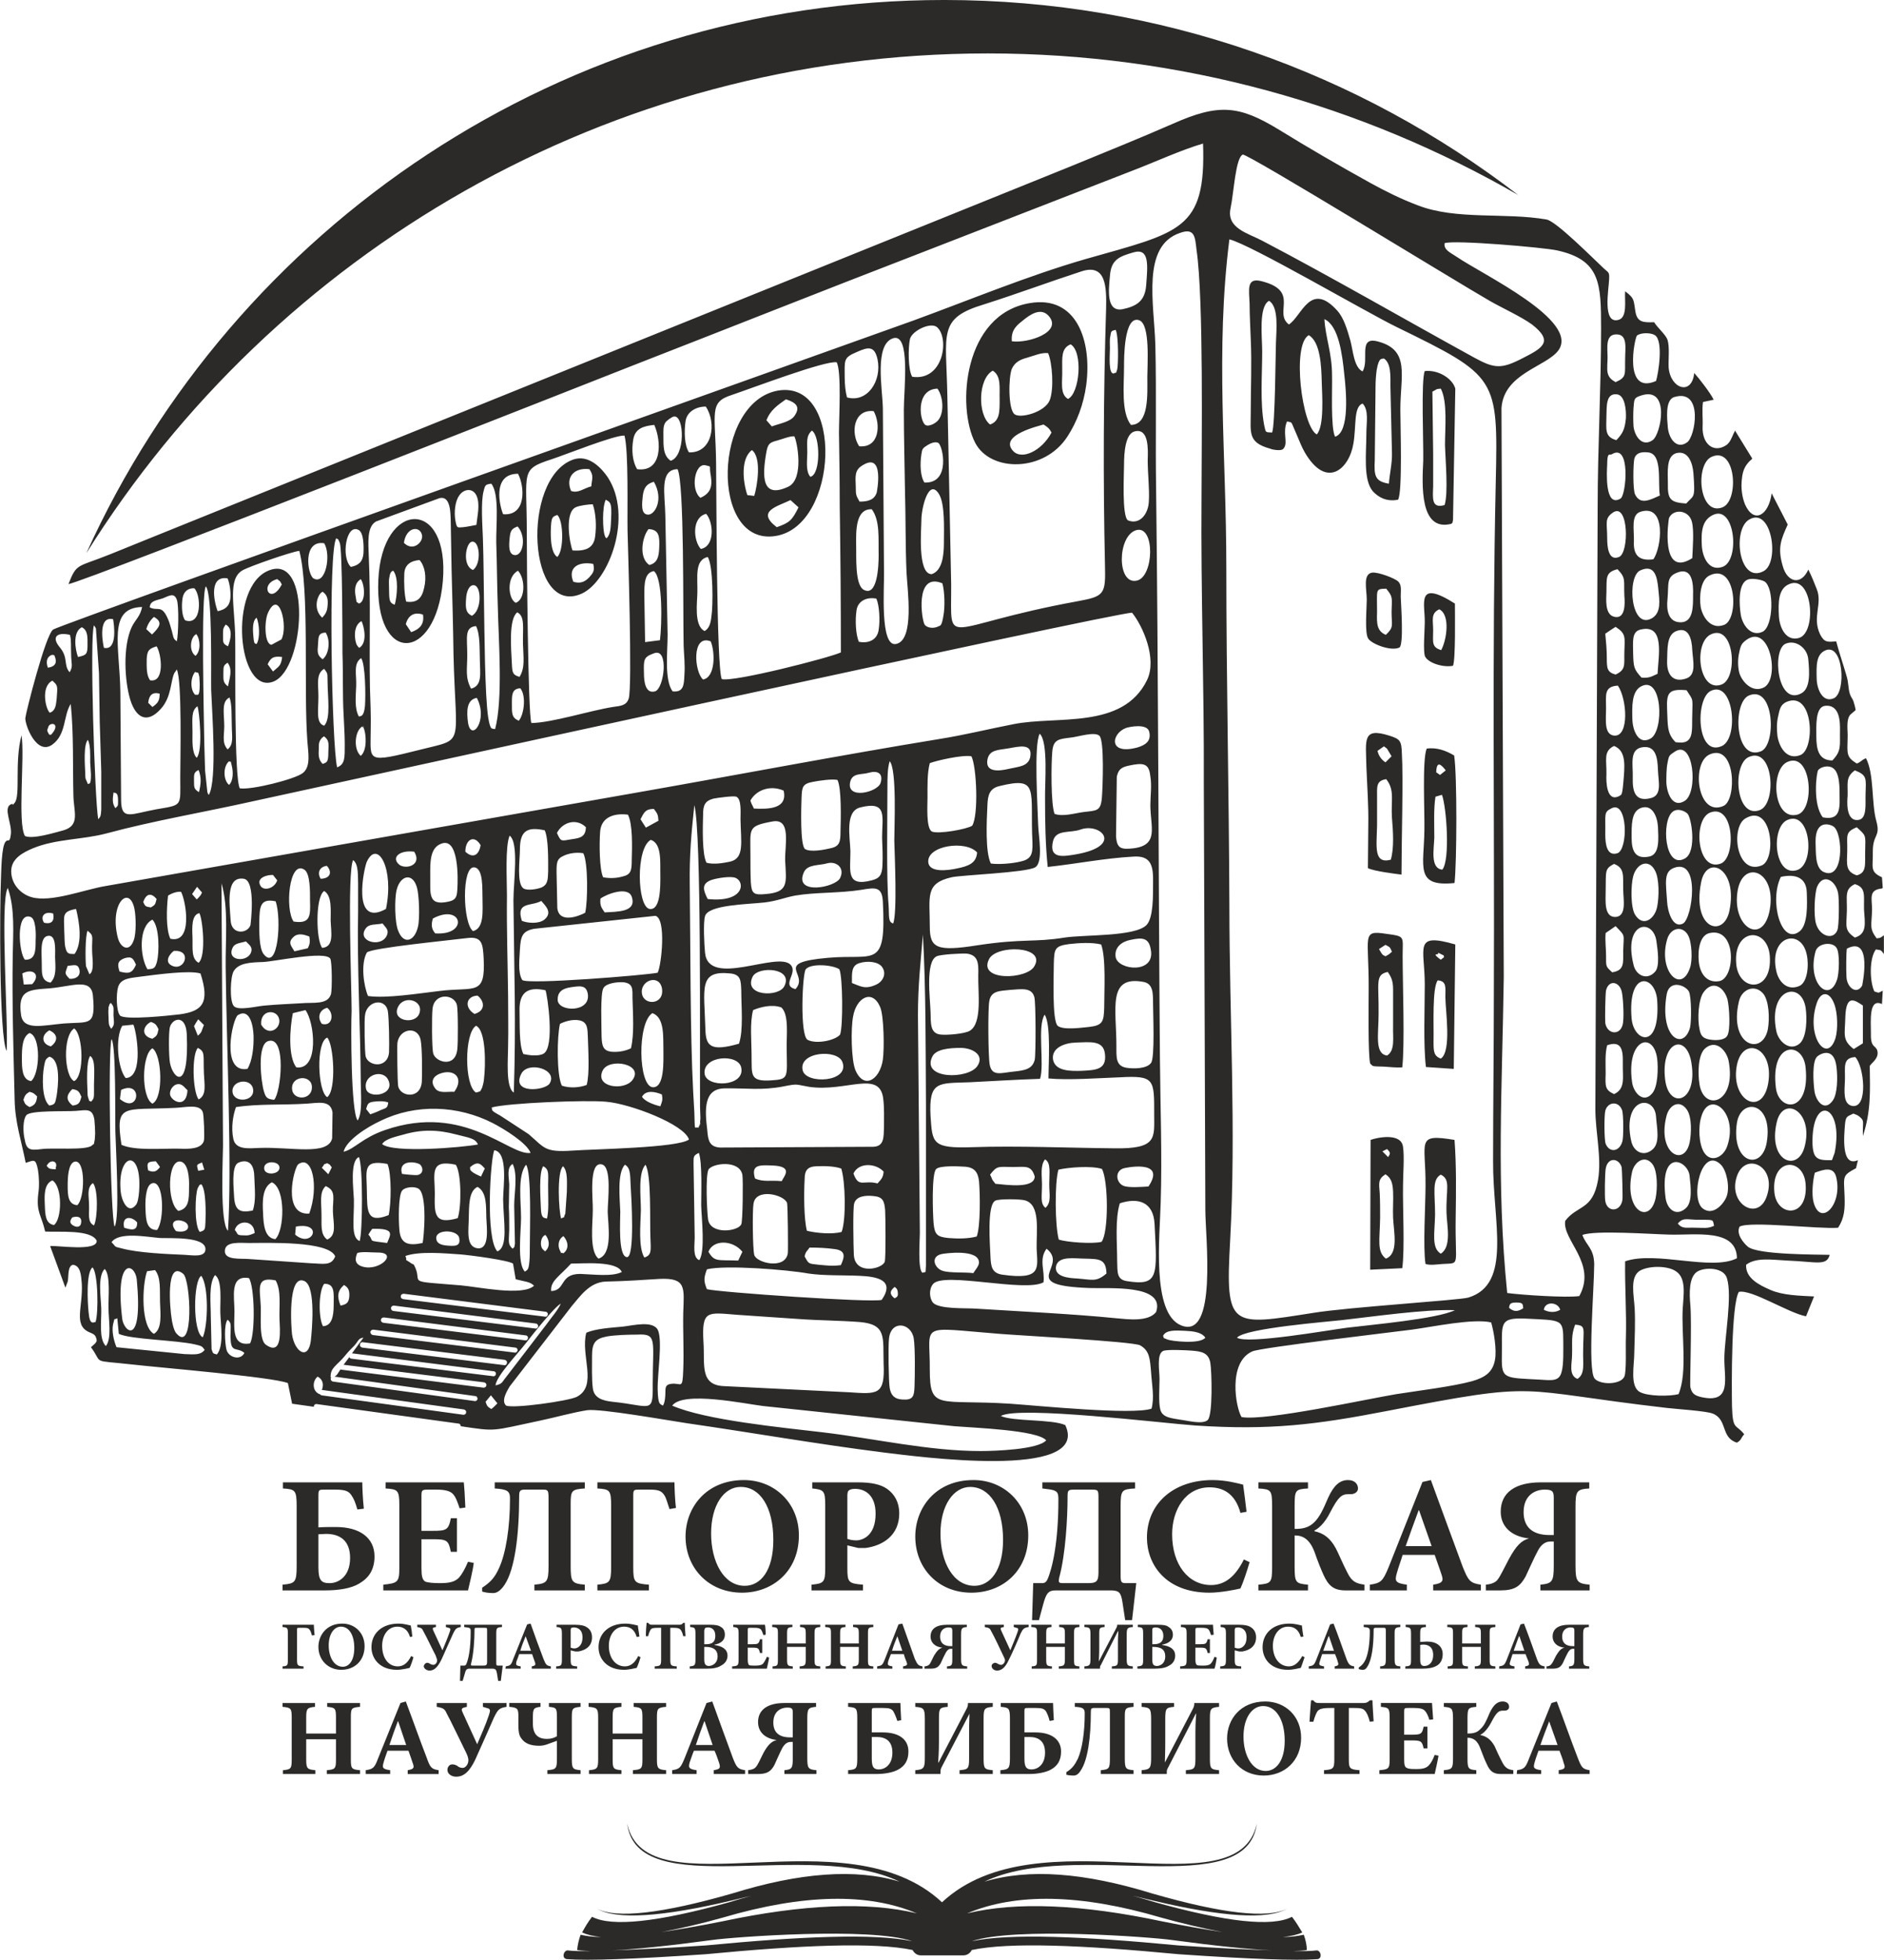 <?xml version="1.0" encoding="UTF-8"?> <svg xmlns="http://www.w3.org/2000/svg" xmlns:xlink="http://www.w3.org/1999/xlink" xmlns:xodm="http://www.corel.com/coreldraw/odm/2003" xml:space="preserve" width="49.364mm" height="51.337mm" version="1.1" style="shape-rendering:geometricPrecision; text-rendering:geometricPrecision; image-rendering:optimizeQuality; fill-rule:evenodd; clip-rule:evenodd" viewBox="0 0 4936 5134"> <defs> <style type="text/css"> .fil0 {fill:#2B2A29} </style> </defs> <g id="Слой_x0020_1">  <g id="_767690112"> <path class="fil0" d="M2546 5085c110,-38 471,-11 526,-3 111,15 198,24 261,27 -62,-2 -144,-6 -245,-13 -252,-24 -444,-32 -542,-11zm499 -52c-212,-45 -383,-52 -511,-21 128,-54 297,-51 508,11 61,17 114,29 161,38 -46,-7 -99,-16 -158,-28zm-688 -104c-115,-35 -262,-24 -439,31 -185,53 -303,66 -354,40 51,29 169,22 354,-22 17,-4 34,-8 50,-12 -19,5 -38,11 -58,17 -187,52 -307,65 -359,38 -11,14 -19,28 -26,41 13,6 29,10 50,12 -22,0 -41,-3 -54,-6 -5,14 -8,28 -9,40 10,2 22,2 36,3 -26,0 -47,0 -61,-2 -11,0 -17,23 0,23 52,4 173,0 362,-13 251,-24 443,-32 542,-11 4,8 12,14 21,14l56 0 56 0c10,0 18,-6 22,-14 98,-21 290,-13 542,11 189,13 309,17 362,13 16,0 11,-23 0,-23 -15,2 -36,2 -62,2 15,-1 27,-1 36,-3 0,-12 -3,-26 -8,-40 -14,3 -32,6 -55,6 21,-2 38,-6 51,-12 -8,-13 -16,-27 -27,-41 -52,27 -171,14 -358,-38 -20,-6 -40,-12 -59,-17 17,4 34,8 51,12 184,44 302,51 353,22 -51,26 -169,13 -353,-40 -178,-55 -324,-66 -440,-31 238,-114 687,56 714,-152 -51,233 -572,-30 -825,206 -253,-236 -774,27 -825,-206 27,208 477,38 714,152zm-493 153c55,-8 417,-35 526,3 -98,-21 -290,-13 -541,11 -102,7 -183,11 -245,13 62,-3 149,-12 260,-27zm538 -70c-128,-31 -298,-24 -510,21 -60,12 -113,21 -159,28 47,-9 101,-21 161,-38 211,-62 380,-65 508,-11z"></path> <path class="fil0" d="M834 3919c0,-17 1,-17 17,-17l27 0c26,0 35,4 42,14 7,10 11,20 16,38l17 -2c-3,-28 -4,-58 -4,-69l-208 0 0 16c32,2 36,4 36,47l0 156c0,43 -4,46 -37,49l0 15 112 0c34,0 68,-5 89,-18 24,-14 40,-35 40,-71 0,-49 -39,-77 -101,-77 -19,0 -32,0 -46,1l0 -82zm29 228c-21,0 -29,-7 -29,-41l0 -87c7,0 13,-1 20,-1 37,0 63,18 63,63 0,50 -32,66 -53,66l-1 0zm363 -56c-8,19 -16,33 -24,42 -11,11 -26,14 -49,14 -16,0 -31,-1 -39,-4 -8,-5 -10,-15 -10,-36l0 -75 29 0c37,0 42,2 48,33l16 0 0 -88 -16 0c-6,31 -12,33 -48,33l-29 0 0 -92c0,-15 2,-16 18,-16l21 0c24,0 36,4 43,11 8,8 13,23 18,38l15 -2c-1,-27 -3,-58 -4,-66l-205 0 0 16c31,2 36,4 36,42l0 167c0,37 -5,39 -42,43l0 15 222 0c3,-13 13,-53 15,-72l-15 -3zm306 75l0 -15c-34,-3 -37,-7 -37,-49l0 -165c0,-32 3,-36 37,-38l0 -16 -236 0 0 16c33,2 40,7 40,26 0,77 -11,143 -28,181 -11,25 -22,38 -45,53l0 10c6,2 16,4 29,4 10,0 20,-7 30,-22 27,-41 38,-131 38,-232 0,-13 2,-17 15,-17l47 0c14,0 15,2 15,24l0 176c0,42 -4,46 -37,49l0 15 132 0zm239 -216c-3,-21 -4,-57 -4,-67l-202 0 0 16c32,2 36,4 36,44l0 162c0,40 -4,43 -36,46l0 15 135 0 0 -15c-38,-3 -41,-6 -41,-46l0 -186c0,-17 1,-17 18,-17l25 0c24,0 31,4 38,14 6,9 8,20 14,37l17 -3zm178 -73c-100,0 -153,73 -153,148 0,83 61,147 148,147 81,0 149,-57 149,-150 0,-86 -65,-145 -144,-145l0 0zm-8 18c50,0 85,52 85,139 0,80 -33,120 -75,120 -55,0 -88,-63 -88,-137 0,-75 34,-122 77,-122l1 0zm187 -12l0 16c30,3 34,6 34,43l0 166c0,37 -4,40 -36,43l0 15 135 0 0 -15c-38,-3 -41,-6 -41,-43l0 -60 29 7c5,0 12,0 18,0 46,-6 89,-33 89,-91 0,-28 -12,-50 -32,-64 -17,-12 -42,-17 -76,-17l-120 0zm92 35c0,-6 1,-11 3,-13 3,-3 8,-5 17,-5 26,0 54,16 54,65 0,59 -35,70 -51,70 -9,0 -18,-2 -23,-4l0 -113zm330 -41c-99,0 -152,73 -152,148 0,83 60,147 147,147 82,0 149,-57 149,-150 0,-86 -65,-145 -143,-145l-1 0zm-8 18c50,0 86,52 86,139 0,80 -34,120 -75,120 -56,0 -89,-63 -89,-137 0,-75 35,-122 78,-122l0 0zm435 252l-27 0c-13,0 -14,-3 -14,-23l0 -178c0,-43 3,-45 38,-47l0 -16 -243 0 0 16 16 2c24,3 26,9 26,27 0,113 -16,181 -29,210 -3,6 -7,9 -13,9l-24 0 -3 97 18 0 11 -41c8,-29 13,-37 33,-37l143 0c23,0 28,5 32,32l7 46 18 0 11 -97zm-99 -28c0,24 -6,28 -27,28l-66 0c-12,0 -12,-3 -10,-14 17,-62 22,-158 22,-212 0,-17 1,-19 18,-19l46 0c17,0 17,2 17,25l0 192zm381 -34c-22,44 -49,67 -86,67 -59,0 -102,-53 -102,-133 0,-64 35,-123 98,-123 34,0 67,15 81,67l16 -3c-3,-28 -6,-48 -9,-71 -12,-3 -44,-12 -80,-12 -103,0 -172,62 -172,151 0,69 48,144 164,144 29,0 69,-8 81,-11 7,-15 18,-48 24,-69l-15 -7zm316 81l0 -15c-21,-3 -33,-7 -45,-32 -13,-25 -23,-50 -30,-63 -15,-28 -33,-40 -56,-45l0 -2c7,-3 26,-16 42,-49 20,-38 29,-46 46,-46l7 0c9,0 19,-5 19,-15 0,-12 -9,-22 -26,-22 -21,0 -37,13 -52,46 -14,33 -23,51 -36,64 -15,15 -31,18 -52,18l0 -60c0,-42 2,-44 35,-46l0 -16 -130 0 0 16c33,2 36,4 36,46l0 160c0,41 -3,43 -36,46l0 15 130 0 0 -15c-32,-3 -35,-5 -35,-47l0 -82c21,0 39,9 52,43 9,26 18,48 24,61 12,26 25,40 57,40l50 0zm305 0l0 -15c-28,-4 -33,-10 -48,-48 -28,-75 -55,-150 -83,-226l-22 5 -89 224c-15,36 -20,41 -49,45l0 15 97 0 0 -15c-31,-4 -32,-10 -26,-31 5,-18 11,-33 15,-47l84 0c6,18 13,36 17,49 7,19 5,25 -21,29l0 15 125 0zm-129 -116l-68 0c11,-31 22,-62 34,-94l1 0 33 94zm413 -167l-127 0c-66,0 -105,26 -105,77 0,37 26,65 75,70l-1 0c-20,5 -34,20 -52,53 -16,30 -23,46 -31,56 -7,8 -19,11 -30,12l0 15 38 0c38,0 52,-11 66,-36 11,-23 22,-49 33,-69 8,-15 19,-23 32,-23l9 0 0 63c0,42 -4,47 -35,50l0 15 129 0 0 -15c-33,-3 -37,-8 -37,-50l0 -154c0,-41 3,-46 36,-48l0 -16zm-93 138l-11 0c-45,0 -68,-21 -68,-60 0,-45 31,-59 55,-59 18,0 24,3 24,20l0 99zm-3247 262c-1,-9 -2,-23 -2,-27l-82 0 0 6c13,1 14,2 14,18l0 66c0,17 -1,18 -14,19l0 6 55 0 0 -6c-16,-1 -17,-2 -17,-19l0 -76c0,-6 0,-6 7,-6l11 0c9,0 12,1 15,5 3,4 4,8 6,15l7 -1zm72 -30c-40,0 -62,30 -62,61 0,34 25,60 60,60 34,0 61,-23 61,-62 0,-35 -26,-59 -58,-59l-1 0zm-3 8c21,0 35,21 35,56 0,33 -14,49 -30,49 -23,0 -37,-25 -37,-56 0,-30 14,-49 32,-49l0 0zm184 77c-9,18 -20,27 -35,27 -24,0 -41,-21 -41,-54 0,-26 14,-50 40,-50 13,0 27,6 33,27l6 -1c-1,-11 -2,-19 -4,-29 -5,-1 -18,-5 -32,-5 -43,0 -71,25 -71,62 0,28 20,59 67,59 12,0 29,-4 33,-5 3,-6 8,-20 10,-28l-6 -3zm130 -82l-39 0 0 6 7 2c5,1 6,3 3,11 -6,17 -12,31 -19,48l-24 -52c-2,-5 -2,-7 2,-8l5 -1 0 -6 -49 0 0 6c11,2 13,4 16,11 5,8 27,54 32,63 2,6 4,10 4,13 0,7 -5,12 -10,12 -2,0 -6,-1 -9,-3 -5,-3 -8,-3 -11,-1 -2,1 -4,4 -5,7 0,7 8,12 15,12 10,0 20,-5 32,-30 6,-13 23,-52 30,-67 6,-12 8,-15 20,-17l0 -6zm110 107l-12 0c-5,0 -5,-1 -5,-9l0 -73c0,-17 1,-18 15,-19l0 -6 -99 0 0 6 7 1c10,1 10,4 10,11 0,46 -6,74 -12,86 -1,2 -3,3 -5,3l-10 0 -1 40 7 0 5 -17c3,-12 5,-15 13,-15l59 0c9,0 11,2 13,13l3 19 7 0 5 -40zm-41 -11c0,10 -2,11 -11,11l-27 0c-5,0 -5,-1 -4,-5 7,-26 9,-65 9,-87 0,-7 0,-7 7,-7l19 0c7,0 7,0 7,9l0 79zm167 19l0 -6c-11,-2 -13,-4 -19,-19 -12,-31 -23,-62 -34,-93l-9 2 -37 92c-5,15 -8,16 -19,18l-1 6 40 0 0 -6c-13,-2 -13,-4 -11,-13 3,-7 5,-13 7,-19l34 0c3,8 5,15 7,20 3,8 2,10 -8,12l0 6 50 0zm-52 -47l-28 0c4,-13 9,-26 14,-38l0 0 14 38zm67 -68l0 6c12,1 14,2 14,18l0 67c0,16 -2,17 -15,18l0 6 55 0 0 -6c-15,-1 -17,-2 -17,-18l0 -24 12 3c2,0 5,0 8,0 18,-3 36,-13 36,-37 0,-12 -5,-21 -13,-26 -7,-5 -17,-7 -31,-7l-49 0zm37 14c0,-3 1,-5 2,-6 1,0 3,-1 6,-1 11,0 23,6 23,26 0,24 -15,29 -21,29 -4,0 -8,-1 -10,-2l0 -46zm177 68c-9,18 -20,27 -35,27 -24,0 -42,-21 -42,-54 0,-26 14,-50 40,-50 14,0 27,6 33,27l7 -1c-1,-11 -3,-19 -4,-29 -5,-1 -18,-5 -33,-5 -42,0 -70,25 -70,62 0,28 20,59 67,59 12,0 28,-4 33,-5 3,-6 8,-20 10,-28l-6 -3zm124 -52c-1,-12 -2,-27 -2,-35l-4 0c-3,4 -6,5 -10,5l-72 0c-5,0 -7,-1 -10,-5l-4 0c-1,9 -2,22 -2,35l6 0c2,-9 5,-15 7,-18 3,-3 6,-4 21,-4l6 0 0 83c0,16 -2,17 -17,18l0 6 58 0 0 -6c-15,-1 -17,-2 -17,-18l0 -83 8 0c10,0 15,1 18,4 3,3 6,9 8,18l6 0zm76 22c13,-2 27,-9 27,-26 0,-9 -3,-16 -10,-20 -7,-5 -16,-6 -29,-6l-52 0 0 6c12,1 14,2 14,18l0 67c0,15 -2,17 -15,18l0 6 45 0c15,0 28,-2 37,-8 10,-5 17,-14 17,-26 0,-17 -14,-25 -34,-28l0 -1zm-27 -1l0 -34c0,-4 1,-6 2,-8 1,-1 4,-2 8,-2 10,0 19,6 19,22 0,15 -7,22 -24,22l-5 0zm0 7l4 0c20,0 31,8 31,25 0,17 -12,24 -22,25 -9,0 -13,-4 -13,-17l0 -33zm164 26c-3,8 -7,14 -10,18 -4,4 -11,5 -20,5 -7,0 -13,0 -16,-1 -3,-2 -4,-7 -4,-15l0 -31 12 0c15,0 17,1 20,14l6 0 0 -36 -6 0c-3,12 -5,13 -20,13l-12 0 0 -37c0,-6 1,-6 7,-6l9 0c10,0 15,1 18,4 3,3 5,9 7,15l6 -1c0,-11 -1,-23 -2,-26l-83 0 0 6c12,1 14,2 14,17l0 68c0,16 -2,17 -17,18l0 6 91 0c1,-5 5,-21 6,-29l-6 -2zm140 -84l-53 0 0 6c13,1 15,2 15,17l0 26 -49 0 0 -26c0,-15 2,-16 14,-17l0 -6 -53 0 0 6c14,1 15,2 15,17l0 68c0,16 -1,17 -14,18l0 6 53 0 0 -6c-13,-1 -15,-2 -15,-18l0 -33 49 0 0 33c0,15 -2,17 -16,18l0 6 54 0 0 -6c-13,-1 -15,-2 -15,-17l0 -69c0,-15 2,-16 15,-17l0 -6zm139 0l-53 0 0 6c13,1 15,2 15,17l0 26 -49 0 0 -26c0,-15 2,-16 14,-17l0 -6 -53 0 0 6c14,1 15,2 15,17l0 68c0,16 -1,17 -14,18l0 6 53 0 0 -6c-13,-1 -15,-2 -15,-18l0 -33 49 0 0 33c0,15 -2,17 -16,18l0 6 54 0 0 -6c-13,-1 -14,-2 -14,-17l0 -69c0,-15 1,-16 14,-17l0 -6zm129 115l0 -6c-11,-2 -13,-4 -20,-19 -11,-31 -22,-62 -33,-93l-10 2 -36 92c-6,15 -8,16 -20,18l0 6 40 0 0 -6c-13,-2 -13,-4 -11,-13 2,-7 5,-13 7,-19l34 0c2,8 5,15 7,20 3,8 2,10 -9,12l0 6 51 0zm-53 -47l-27 0c4,-13 9,-26 14,-38l0 0 13 38zm169 -68l-52 0c-27,0 -43,10 -43,31 0,15 11,27 31,29l0 0c-8,2 -14,8 -22,21 -6,12 -9,19 -12,23 -3,3 -8,5 -13,5l0 6 16 0c15,0 21,-4 27,-15 4,-9 9,-20 13,-27 4,-7 8,-10 13,-10l4 0 0 26c0,17 -1,19 -14,20l0 6 53 0 0 -6c-14,-1 -16,-3 -16,-20l0 -63c0,-17 2,-19 15,-20l0 -6zm-38 56l-4 0c-19,0 -28,-9 -28,-25 0,-18 12,-24 22,-24 8,0 10,2 10,8l0 41zm200 -56l-39 0 0 6 7 2c5,1 6,3 3,11 -6,17 -12,31 -19,48l-24 -52c-2,-5 -2,-7 2,-8l5 -1 0 -6 -50 0 0 6c12,2 14,4 17,11 5,8 27,54 31,63 3,6 5,10 5,13 0,7 -6,12 -10,12 -3,0 -6,-1 -9,-3 -5,-3 -9,-3 -11,-1 -3,1 -5,4 -5,7 0,7 7,12 14,12 10,0 21,-5 32,-30 7,-13 24,-52 30,-67 6,-12 8,-15 21,-17l0 -6zm133 0l-53 0 0 6c13,1 15,2 15,17l0 26 -49 0 0 -26c0,-15 2,-16 14,-17l0 -6 -53 0 0 6c14,1 15,2 15,17l0 68c0,16 -1,17 -14,18l0 6 53 0 0 -6c-13,-1 -15,-2 -15,-18l0 -33 49 0 0 33c0,15 -2,17 -16,18l0 6 54 0 0 -6c-13,-1 -14,-2 -14,-17l0 -69c0,-15 1,-16 14,-17l0 -6zm140 115l0 -6c-14,-1 -16,-3 -16,-19l0 -65c0,-16 2,-18 16,-19l0 -6 -41 0 0 2c0,2 -1,4 -2,6l-46 88 0 0c1,-18 1,-28 1,-35l0 -36c0,-17 1,-18 14,-19l0 -6 -53 0 0 6c14,1 16,2 16,20l0 63c0,17 -2,19 -16,20l0 6 41 0 0 -2c0,-3 0,-5 2,-7l45 -89 1 0c-1,17 -1,25 -1,31l0 42c0,16 -1,18 -16,19l0 6 55 0zm77 -63c13,-2 28,-9 28,-26 0,-9 -4,-16 -11,-20 -6,-5 -15,-6 -29,-6l-52 0 0 6c13,1 14,2 14,18l0 67c0,15 -1,17 -15,18l0 6 45 0c15,0 29,-2 38,-8 10,-5 16,-14 16,-26 0,-17 -13,-25 -34,-28l0 -1zm-26 -1l0 -34c0,-4 0,-6 1,-8 1,-1 4,-2 8,-2 10,0 20,6 20,22 0,15 -8,22 -25,22l-4 0zm0 7l3 0c21,0 31,8 31,25 0,17 -11,24 -21,25 -10,0 -13,-4 -13,-17l0 -33zm163 26c-3,8 -6,14 -10,18 -4,4 -10,5 -19,5 -7,0 -13,0 -16,-1 -4,-2 -5,-7 -5,-15l0 -31 12 0c15,0 17,1 20,14l6 0 0 -36 -6 0c-3,12 -5,13 -20,13l-12 0 0 -37c0,-6 1,-6 8,-6l8 0c10,0 15,1 18,4 3,3 5,9 7,15l7 -1c-1,-11 -2,-23 -2,-26l-84 0 0 6c13,1 15,2 15,17l0 68c0,16 -2,17 -17,18l0 6 90 0c2,-5 5,-21 6,-29l-6 -2zm16 -84l0 6c12,1 14,2 14,18l0 67c0,16 -2,17 -15,18l0 6 55 0 0 -6c-15,-1 -17,-2 -17,-18l0 -24 12 3c2,0 5,0 8,0 18,-3 36,-13 36,-37 0,-12 -5,-21 -13,-26 -7,-5 -17,-7 -31,-7l-49 0zm37 14c0,-3 1,-5 2,-6 1,0 3,-1 6,-1 11,0 23,6 23,26 0,24 -15,29 -21,29 -4,0 -8,-1 -10,-2l0 -46zm177 68c-10,18 -21,27 -35,27 -24,0 -42,-21 -42,-54 0,-26 14,-50 40,-50 14,0 27,6 33,27l7 -1c-2,-11 -3,-19 -4,-29 -5,-1 -18,-5 -33,-5 -42,0 -70,25 -70,62 0,28 19,59 67,59 12,0 28,-4 33,-5 3,-6 7,-20 10,-28l-6 -3zm136 33l0 -6c-11,-2 -14,-4 -20,-19 -11,-31 -22,-62 -34,-93l-9 2 -36 92c-6,15 -8,16 -20,18l0 6 40 0 0 -6c-13,-2 -14,-4 -11,-13 2,-7 4,-13 6,-19l34 0c3,8 6,15 7,20 3,8 2,10 -8,12l0 6 51 0zm-53 -47l-28 0c5,-13 9,-26 14,-38l1 0 13 38zm174 47l0 -6c-13,-1 -15,-3 -15,-20l0 -67c0,-13 2,-15 15,-16l0 -6 -96 0 0 6c14,1 16,3 16,11 0,31 -4,58 -11,74 -5,10 -9,15 -18,21l0 4c2,1 6,2 11,2 5,0 9,-3 12,-9 11,-17 16,-53 16,-95 0,-5 1,-6 6,-6l19 0c6,0 7,0 7,9l0 72c0,17 -2,19 -15,20l0 6 53 0zm52 -90c0,-17 1,-18 15,-19l0 -6 -53 0 0 6c13,1 14,3 14,19l0 65c0,17 -1,18 -15,19l0 6 45 0c14,0 27,-2 36,-7 10,-5 17,-15 17,-31 0,-21 -16,-33 -41,-33 -6,0 -12,1 -18,1l0 -20zm11 83c-7,0 -11,-3 -11,-17l0 -38c3,-1 6,-1 9,-1 12,0 25,6 25,27 0,22 -13,29 -23,29l0 0zm186 -108l-53 0 0 6c13,1 15,2 15,17l0 26 -49 0 0 -26c0,-15 1,-16 14,-17l0 -6 -53 0 0 6c14,1 15,2 15,17l0 68c0,16 -1,17 -14,18l0 6 53 0 0 -6c-14,-1 -15,-2 -15,-18l0 -33 49 0 0 33c0,15 -2,17 -16,18l0 6 54 0 0 -6c-13,-1 -15,-2 -15,-17l0 -69c0,-15 1,-16 15,-17l0 -6zm129 115l0 -6c-11,-2 -14,-4 -20,-19 -11,-31 -22,-62 -34,-93l-9 2 -36 92c-6,15 -8,16 -20,18l0 6 40 0 0 -6c-13,-2 -14,-4 -11,-13 2,-7 4,-13 6,-19l34 0c3,8 6,15 8,20 2,8 2,10 -9,12l0 6 51 0zm-53 -47l-28 0c5,-13 9,-26 14,-38l1 0 13 38zm169 -68l-52 0c-27,0 -43,10 -43,31 0,15 11,27 31,29l0 0c-9,2 -14,8 -22,21 -6,12 -9,19 -13,23 -2,3 -7,5 -12,5l0 6 16 0c15,0 21,-4 27,-15 4,-9 9,-20 13,-27 4,-7 8,-10 13,-10l4 0 0 26c0,17 -2,19 -14,20l0 6 53 0 0 -6c-14,-1 -16,-3 -16,-20l0 -63c0,-17 2,-19 15,-20l0 -6zm-38 56l-4 0c-19,0 -28,-9 -28,-25 0,-18 12,-24 22,-24 8,0 10,2 10,8l0 41zm-3182 149l-86 0 0 10c21,2 23,4 23,28l0 42 -78 0 0 -42c0,-24 3,-26 23,-28l0 -10 -85 0 0 10c22,2 24,4 24,28l0 110c0,24 -2,26 -23,28l0 10 85 0 0 -10c-21,-2 -24,-4 -24,-28l0 -53 78 0 0 53c0,24 -2,26 -24,28l0 10 87 0 0 -10c-22,-2 -24,-4 -24,-28l0 -110c0,-24 1,-26 24,-28l0 -10zm206 186l0 -10c-18,-3 -22,-6 -31,-32 -19,-49 -36,-98 -55,-148l-14 4 -59 146c-9,24 -13,27 -32,30l0 10 64 0 0 -10c-21,-3 -21,-7 -17,-21 3,-11 7,-21 10,-30l55 0c4,11 8,23 11,32 5,13 3,16 -13,19l0 10 81 0zm-85 -76l-44 0c7,-21 14,-41 22,-62l1 0 21 62zm263 -110l-62 0 0 10 10 3c10,2 10,6 6,18 -9,27 -20,51 -31,77l-38 -83c-4,-8 -3,-11 3,-13l8 -2 0 -10 -79 0 0 10c18,3 21,6 26,17 8,14 43,87 51,103 4,8 6,15 6,20 0,11 -8,20 -15,20 -5,0 -11,-2 -15,-6 -8,-4 -13,-4 -18,-2 -4,3 -7,7 -7,13 0,11 11,18 23,18 16,0 33,-8 51,-47 10,-22 38,-85 48,-108 10,-20 13,-25 33,-28l0 -10zm194 0l-83 0 0 10c19,2 21,3 21,27l0 50c-8,5 -17,7 -26,7 -24,0 -37,-12 -37,-40l0 -17c0,-22 2,-25 20,-27l0 -10 -82 0 0 10c21,2 24,4 24,24l0 24c0,20 3,29 8,35 9,13 24,19 47,19 8,0 16,-2 21,-4l25 -9 0 46c0,27 -2,29 -25,31l0 10 87 0 0 -10c-21,-2 -23,-4 -23,-31l0 -108c0,-23 2,-25 23,-27l0 -10zm224 0l-85 0 0 10c21,2 23,4 23,28l0 42 -78 0 0 -42c0,-24 2,-26 23,-28l0 -10 -86 0 0 10c22,2 25,4 25,28l0 110c0,24 -3,26 -24,28l0 10 85 0 0 -10c-21,-2 -23,-4 -23,-28l0 -53 78 0 0 53c0,24 -2,26 -25,28l0 10 87 0 0 -10c-21,-2 -24,-4 -24,-28l0 -110c0,-24 2,-26 24,-28l0 -10zm207 186l0 -10c-18,-3 -22,-6 -32,-32 -18,-49 -36,-98 -54,-148l-15 4 -58 146c-10,24 -13,27 -32,30l0 10 64 0 0 -10c-21,-3 -22,-7 -18,-21 4,-11 7,-21 11,-30l54 0c5,11 9,23 12,32 4,13 3,16 -14,19l0 10 82 0zm-85 -76l-44 0c7,-21 14,-41 22,-62l1 0 21 62zm271 -110l-83 0c-43,0 -69,17 -69,50 0,25 17,43 49,47l0 0c-13,3 -23,12 -35,34 -10,20 -14,30 -20,37 -4,5 -12,7 -20,8l0 10 26 0c24,0 34,-7 43,-24 7,-15 14,-32 21,-45 6,-10 13,-15 21,-15l6 0 0 41c0,28 -2,31 -22,33l0 10 84 0 0 -10c-22,-2 -24,-5 -24,-33l0 -101c0,-27 2,-30 23,-32l0 -10zm-61 90l-7 0c-29,0 -44,-13 -44,-39 0,-29 20,-39 36,-39 12,0 15,2 15,13l0 65zm207 -67c0,-10 0,-10 11,-10l18 0c17,0 22,2 27,8 4,7 7,14 11,26l10 -2c-1,-18 -2,-38 -2,-45l-137 0 0 10c22,2 24,3 24,31l0 103c0,28 -2,30 -24,32l0 10 73 0c23,0 45,-4 59,-12 16,-9 26,-23 26,-47 0,-32 -25,-50 -67,-50 -12,0 -20,0 -29,0l0 -54zm19 151c-14,0 -19,-6 -19,-28l0 -57c4,0 8,0 13,0 24,0 41,11 41,41 0,33 -21,44 -35,44l0 0zm298 12l0 -10c-22,-2 -24,-4 -24,-31l0 -105c0,-25 2,-28 24,-30l0 -10 -65 0 0 4c0,2 -1,6 -3,10l-74 142 -1 0c2,-31 2,-46 2,-57l0 -58c0,-28 2,-29 23,-31l0 -10 -85 0 0 10c22,2 25,4 25,32l0 102c0,27 -3,30 -25,32l0 10 66 0 0 -4c0,-4 0,-7 2,-12l74 -142 0 0c-1,27 -1,40 -1,50l0 67c0,27 -2,29 -25,31l0 10 87 0zm83 -163c0,-10 0,-10 11,-10l18 0c17,0 22,2 27,8 4,7 7,14 10,26l11 -2c-1,-18 -2,-38 -2,-45l-137 0 0 10c21,2 24,3 24,31l0 103c0,28 -3,30 -25,32l0 10 74 0c23,0 45,-4 59,-12 16,-9 26,-23 26,-47 0,-32 -26,-50 -67,-50 -12,0 -20,0 -29,0l0 -54zm19 151c-14,0 -19,-6 -19,-28l0 -57c4,0 8,0 13,0 24,0 41,11 41,41 0,33 -21,44 -35,44l0 0zm267 12l0 -10c-21,-2 -23,-4 -23,-32l0 -109c0,-21 2,-23 23,-25l0 -10 -154 0 0 10c22,1 26,5 26,17 0,51 -7,94 -18,119 -8,16 -15,26 -30,35l0 7c4,1 10,2 19,2 7,0 13,-4 19,-14 18,-27 26,-86 26,-152 0,-9 1,-11 9,-11l31 0c10,0 10,0 10,15l0 116c0,28 -2,30 -24,32l0 10 86 0zm224 0l0 -10c-22,-2 -24,-4 -24,-31l0 -105c0,-25 2,-28 24,-30l0 -10 -65 0 0 4c0,2 -1,6 -3,10l-74 142 0 0c1,-31 1,-46 1,-57l0 -58c0,-28 3,-29 23,-31l0 -10 -85 0 0 10c22,2 25,4 25,32l0 102c0,27 -3,30 -25,32l0 10 66 0 0 -4c0,-4 0,-7 3,-12l73 -142 1 0c-2,27 -2,40 -2,50l0 67c0,27 -2,29 -25,31l0 10 87 0zm121 -190c-66,0 -100,48 -100,97 0,55 39,97 96,97 54,0 98,-38 98,-99 0,-57 -42,-95 -94,-95l0 0zm-5 12c32,0 56,34 56,91 0,52 -22,79 -50,79 -36,0 -58,-42 -58,-90 0,-50 23,-80 51,-80l1 0zm289 40c-1,-18 -3,-43 -3,-55l-7 0c-5,5 -9,7 -16,7l-115 0c-8,0 -12,0 -17,-7l-6 0c-1,14 -3,35 -4,56l10 0c4,-14 8,-24 12,-29 5,-4 10,-7 33,-7l10 0 0 135c0,24 -3,26 -27,28l0 10 93 0 0 -10c-25,-2 -28,-4 -28,-28l0 -135 13 0c17,0 24,1 29,7 5,5 9,14 13,29l10 -1zm160 88c-5,13 -10,22 -16,28 -7,7 -17,9 -31,9 -11,0 -21,0 -26,-3 -6,-2 -7,-10 -7,-23l0 -49 19 0c24,0 28,1 32,21l10 0 0 -57 -10 0c-4,20 -8,21 -32,21l-19 0 0 -60c0,-10 1,-10 12,-10l13 0c16,0 24,2 29,7 5,5 9,14 12,24l10 -1c-1,-18 -3,-38 -3,-43l-134 0 0 10c20,2 23,3 23,28l0 110c0,24 -3,26 -27,28l0 10 145 0c2,-9 8,-35 10,-48l-10 -2zm206 50l0 -10c-13,-2 -21,-5 -29,-21 -9,-17 -16,-33 -20,-42 -10,-18 -22,-26 -37,-29l0 -1c5,-2 17,-11 28,-32 13,-25 19,-31 30,-31l5 0c6,0 12,-3 12,-10 0,-8 -6,-14 -17,-14 -14,0 -24,9 -34,30 -9,22 -15,34 -24,42 -9,10 -20,12 -34,12l0 -39c0,-28 2,-29 23,-31l0 -10 -85 0 0 10c21,2 24,3 24,31l0 105c0,26 -3,28 -24,30l0 10 85 0 0 -10c-21,-2 -23,-4 -23,-31l0 -54c14,0 26,6 34,29 6,16 12,31 16,39 8,18 16,27 37,27l33 0zm200 0l0 -10c-18,-3 -21,-6 -31,-32 -19,-49 -36,-98 -55,-148l-14 4 -59 146c-9,24 -13,27 -31,30l-1 10 64 0 0 -10c-21,-3 -21,-7 -17,-21 3,-11 7,-21 10,-30l55 0c4,11 9,23 11,32 5,13 4,16 -13,19l0 10 81 0zm-84 -76l-45 0c7,-21 15,-41 23,-62l0 0 22 62z"></path> <path class="fil0" d="M3807 1744c7,-17 5,-135 5,-163 -103,-65 -78,1 -79,50 0,19 -5,77 1,89 9,17 47,29 73,24zm-2485 1818l-371 -46c-4,-1 -8,2 -8,6l0 0c-1,4 2,7 6,8l372 46c3,1 7,-2 7,-6l0 0c1,-4 -2,-7 -6,-8zm28 -32l-372 -47c-4,0 -7,2 -8,6l0 0c0,4 3,7 6,8l372 46c4,1 7,-2 8,-6l0 0c0,-3 -2,-7 -6,-7zm27 -32l-371 -47c-4,0 -8,2 -8,6l0 0c-1,4 2,7 6,8l372 46c3,1 7,-2 7,-6l0 0c1,-3 -2,-7 -6,-7zm27 -31l-372 -47c-4,0 -7,2 -8,6l0 0c0,4 2,7 6,8l372 46c4,1 7,-2 8,-6l0 0c0,-3 -3,-7 -6,-7zm25 -31l-371 -47c-4,0 -8,2 -8,6l0 0c-1,4 2,7 6,8l372 46c3,1 7,-2 7,-6l0 0c1,-3 -2,-7 -6,-7zm2347 -1733c-26,-8 -21,-21 -21,-52 0,-27 -7,-44 16,-55 30,15 19,82 5,107zm-195 -132c0,22 -6,88 4,102 9,14 60,34 82,23 11,-10 4,-108 3,-133 0,-17 3,-31 -7,-40 -8,-8 -52,-25 -68,-23 -25,4 -14,44 -14,71zm51 -29c18,22 15,23 14,61 0,36 7,39 -15,60 -24,-10 -24,-30 -23,-60 0,-61 -5,-60 24,-61zm104 1253l73 5 4 -326c-111,-32 -80,8 -80,105 0,63 -4,156 3,216zm39 -281c-25,-18 -8,-13 -7,-15 1,-1 -4,-6 7,0 15,7 4,3 9,8l-9 7zm0 259c-19,-7 -19,-20 -19,-45 1,-43 -4,-140 11,-160 24,2 20,19 20,44 0,34 17,142 -12,161zm-40 538c13,4 30,1 44,0 49,-3 33,9 35,-121 1,-68 2,-136 -3,-204 -103,-17 -75,3 -76,120 0,50 -7,161 0,205zm40 -27c-25,-15 -16,-54 -15,-102 0,-57 -9,-92 15,-105 27,13 13,39 15,101 1,32 14,88 -15,106zm28 -1912c4,-6 1,4 4,-10l6 -344c-7,-26 -44,-50 -80,-46 -10,23 -3,189 -4,235 -3,63 -10,187 74,165zm-18 -49c-35,10 -31,-18 -30,-49 0,-28 0,-57 0,-85l-2 -163c12,-6 8,-7 22,-8 18,34 11,104 11,147 1,40 9,126 -1,158zm-194 1663l-1 340 84 -4c7,-50 1,-159 2,-216 0,-29 4,-75 0,-102 -5,-38 -69,-24 -85,-18zm43 24c10,9 9,12 3,21l-15 -15 12 -6zm-3 287c-24,-19 -16,-47 -15,-107 0,-22 0,-42 -1,-64 -2,-27 -5,-37 15,-50 16,10 19,25 20,46 1,23 -1,45 0,68 2,39 15,94 -19,107zm180 -984c6,-54 7,-283 -1,-334 -20,-12 -45,-22 -72,-18 -12,29 -5,166 -6,213 -1,96 -26,150 79,139zm-48 -290c1,-33 14,-19 25,-5l-15 12 -10 -7zm16 255c-32,-3 -22,-53 -21,-84 0,-34 -2,-75 3,-107l17 -5c12,31 22,171 1,196zm-189 508c9,8 2,7 36,8 17,1 32,3 48,2 7,-59 1,-218 1,-293 0,-51 8,-50 -44,-57 -65,-10 -44,6 -45,146 0,33 -2,173 4,194zm57 -293c-8,7 -6,6 -17,12 -8,-5 -6,0 -17,-19l17 -11c13,7 11,5 17,18zm-13 272c-33,-5 -22,-55 -22,-109 1,-81 -10,-103 24,-110 9,13 14,23 14,46 0,32 0,64 0,96 -1,30 6,64 -16,77zm-49 -603l-1 112c15,8 72,15 88,17 0,-84 5,-256 1,-317 -1,-33 -4,-38 -33,-47 -72,-23 -61,13 -60,81 2,51 6,103 5,154zm41 -207c5,4 3,2 8,6l12 20 -16 16c-13,-9 -18,-19 -21,-30l17 -12zm6 86c23,29 12,56 15,101 3,36 6,79 -3,110 -46,12 -37,-35 -36,-90 0,-25 0,-49 0,-73 0,-28 -3,-44 24,-48zm-2927 -547c-109,41 -83,330 12,291 82,-34 99,-334 -12,-291zm33 37c-30,57 -61,-1 -12,-14 10,8 6,3 12,14zm-27 158c-19,-2 -19,-63 -9,-84 30,-65 53,38 35,70l-26 14zm-39 -2c-4,-2 -6,2 -8,-15 -2,-20 -4,-45 8,-54 7,15 10,53 0,69zm29 53c8,-17 15,-22 38,-19 -3,25 -10,25 -24,38l-14 -19zm459 -217c19,-220 -160,-214 -169,-4 -10,223 150,217 169,4zm-102 -101c6,-42 41,-45 47,-22 6,18 -22,47 -47,22zm6 154c-5,-19 -6,-49 -5,-73 1,-24 17,-34 40,-36 14,16 19,44 12,73 -6,27 -18,40 -47,36zm-30 8c-17,-5 -14,-18 -15,-45 0,-8 -1,-20 1,-27 2,-16 8,-16 10,-17 15,18 10,68 4,89zm29 51c6,-23 22,-33 45,-25 4,26 -9,38 -31,46l-14 -21zm438 -431c-137,50 -118,414 23,351 72,-33 135,-203 68,-305 -15,-22 -49,-61 -91,-46zm-5 82c-15,-35 7,-62 48,-57 12,18 7,23 5,45 -20,5 -34,19 -53,12zm91 23c12,7 16,7 14,49 -1,22 -1,42 -12,52 -4,-4 -2,0 -5,-8 -5,-14 -7,-74 3,-93zm-87 133c-7,-15 -23,-102 10,-114 10,-4 32,-7 43,-7 8,24 10,56 6,85 -4,30 -25,38 -59,36zm-40 -93c16,14 18,92 0,110 -20,-12 -18,-67 -16,-89 2,-15 4,-17 16,-21zm42 175c-15,-36 11,-54 52,-47 5,18 -1,25 -11,36 -12,12 -23,16 -41,11zm537 -501c-171,29 -180,409 -7,381 165,-26 180,-409 7,-381zm-31 78c10,-27 30,-40 51,-55 25,8 40,19 22,44 -11,15 -37,19 -59,27l-14 -16zm115 148c-13,-15 -8,-43 -8,-64 0,-25 -4,-43 12,-57 22,13 24,115 -4,121zm-42 -106c7,11 27,112 -16,132 -69,32 -69,-25 -57,-92 4,-21 9,-24 28,-29 15,-4 33,-12 45,-11zm-111 36c26,20 14,94 6,120l-18 -2c-12,-35 -18,-96 12,-118zm65 202c-55,-42 1,-54 36,-71l21 19c-17,34 -23,40 -57,52zm663 -587c-174,29 -192,272 -143,366 40,77 181,78 242,-17 24,-37 42,-83 49,-135 15,-115 -25,-235 -148,-214zm-47 100c-3,-32 16,-44 32,-57 14,-11 43,-33 64,-10 39,43 -54,73 -96,67zm147 151c-22,-13 -14,-46 -15,-77 0,-31 -3,-56 22,-66 33,19 24,129 -7,143zm-52 -120c11,25 16,94 4,124 -13,31 -77,48 -92,36 -17,-13 -16,-97 -7,-119 8,-17 21,-24 40,-29 18,-5 37,-14 55,-12zm-145 46c23,14 17,46 18,74 0,32 1,58 -25,67 -33,-25 -32,-120 7,-141zm133 141c11,7 15,10 21,21 -26,49 -79,73 -101,48 -38,-42 72,-66 80,-69zm631 60c9,-15 -5,-40 7,-68 16,4 8,-4 26,36 7,16 12,30 20,44 57,99 117,45 128,-22 8,-47 0,-96 24,-105 17,17 10,51 10,76 0,54 -9,124 17,154 14,15 35,28 66,22 12,-20 6,-196 6,-236 0,-89 26,-155 -57,-178 -56,-16 -23,47 -42,78 -23,-11 -25,-56 -32,-81 -8,-28 -17,-59 -34,-78 -71,-79 -93,14 -127,36 -41,-31 29,-87 -70,-113 -43,-12 -34,23 -33,59 0,30 2,61 3,92 3,65 0,128 0,193 0,52 -8,78 50,94 4,2 15,4 20,4 16,1 16,-5 18,-7zm157 -192c5,43 15,152 -24,164 -12,-23 -7,-127 -8,-160 0,-60 -17,-98 -20,-148 38,17 47,95 52,144zm-215 -60c0,-36 -10,-117 18,-132 26,16 19,77 18,111 -1,23 -2,215 -10,234 -19,-1 -16,1 -21,-20 -11,-60 -5,-130 -5,-193zm143 218c-39,-21 -66,-235 -21,-260 31,18 33,83 34,122 1,35 7,116 -13,138zm189 129c-37,-6 -39,-21 -37,-62l2 -192c0,-15 1,-29 3,-44 6,-35 14,-28 19,-30 19,13 17,45 17,74l4 172c1,28 -6,55 -8,82zm-3460 263c34,-3 1457,-564 1485,-575 249,-97 493,-194 742,-290l556 -216c61,-23 129,-55 190,-73 8,228 -60,232 -309,303 -152,44 -303,107 -451,161 -132,48 -2227,793 -2253,809 -20,13 -72,219 -73,232 -1,18 29,98 70,70 38,-27 29,-76 49,-107 8,80 5,161 7,241 1,42 18,77 -26,90 -23,6 -80,24 -101,15 -20,-34 0,-209 -9,-264 -19,72 -2,158 -18,177 -11,13 1,-1 -10,4 -21,10 4,51 0,79 -3,24 -7,11 -13,18 -12,11 -12,82 -13,103 -3,65 -5,409 15,446 5,-70 -18,-393 3,-427 19,53 14,119 13,177 -2,126 2,252 5,378 1,59 18,109 29,165 22,-7 26,-12 32,18 3,18 4,43 1,62 -6,50 8,56 18,100 37,2 120,-6 135,24 2,29 -103,12 -122,14l40 109 6 -16c3,-13 -1,-41 14,-44 20,3 21,27 23,50 3,61 -22,107 18,126 11,5 17,6 20,17 2,8 1,7 -3,13l-11 10c33,45 -2,33 106,45 79,9 371,33 410,49l11 54 57 8c0,-1 0,-1 0,-1l0 0c0,-4 4,-7 8,-6l371 51c4,0 6,4 6,7 95,14 77,13 209,-15 38,-8 84,-21 122,-27 34,-5 214,27 261,34 173,25 343,55 518,77 77,9 542,74 474,-72 -35,-16 -137,-9 -169,-24 48,-27 424,19 509,25 197,13 317,-2 503,-38 413,-80 326,-55 733,-8 25,3 105,8 121,15 39,16 20,63 63,76 13,-8 9,-11 19,-22 -22,-28 -30,-9 -32,-73 -1,-60 -2,-267 18,-300 34,-7 129,55 176,64l21 -52c-39,-2 -82,-3 -114,-17 -30,-13 -66,-31 -64,-66 26,-20 67,-13 108,-11 77,3 103,15 111,-15 -36,-1 -187,0 -214,-21 -12,-10 -32,-34 -22,-53 29,-15 207,7 258,3 17,-26 18,-50 17,-82 -2,-54 -7,-54 30,-74l5 -21c-45,20 -36,-66 -34,-93 2,-23 6,-21 22,-29 7,3 10,3 16,8 14,12 8,10 9,51 21,-65 19,-114 18,-184 7,-10 24,-20 20,-39 -4,-16 -18,-7 -17,-45 0,-35 -6,-94 29,-78l2 -35c-14,7 -8,6 -22,2 -12,-25 -14,-86 4,-110 16,2 13,2 21,12l0 -49c-8,5 -7,7 -19,8 -20,-27 -13,-33 -12,-75 0,-28 -9,-50 21,-55 4,-1 2,1 7,-2l-2 -28c-33,-15 -23,-26 -24,-68 0,-46 21,-37 9,-80 -13,-47 -5,-122 -27,-164 -12,5 -13,10 -24,14 -28,-17 -25,-26 -24,-67 1,-19 -5,-47 7,-61l14 -12c-1,-7 -4,-18 -6,-24 -4,-9 -6,-9 -9,-18 -5,-15 -3,-29 -9,-48 -9,-31 -19,-60 -27,-90 -23,2 -31,3 -42,-18 -22,-46 7,-80 -9,-119 -7,-18 -13,-33 -22,-51 -19,42 -55,34 -67,-9 -14,-48 -5,-69 13,-109 -6,-12 -42,-81 -42,-82 -8,59 -47,81 -70,29 -8,-20 -11,-44 -8,-67 2,-21 8,-34 21,-47 6,-5 2,-1 6,-6l-45 -73c-3,5 2,-3 -4,8 -5,11 -9,23 -19,30 -33,22 -64,-3 -62,-49 1,-21 -2,-44 1,-64l28 -6c-8,-17 -39,-57 -51,-70 -6,60 -62,42 -67,-14 -1,-22 3,-54 -3,-73 -5,-14 -26,-31 -35,-46 -29,1 -44,0 -49,-27 -5,-29 -1,-35 -27,-54 -2,24 7,69 -18,75 -42,11 -25,-80 -24,-106 1,-20 -1,-17 -14,-29 -28,-26 -125,-124 -150,-128 -108,-19 -236,2 -337,-37 -45,-17 -85,-37 -125,-59 -83,-46 -159,-90 -237,-138 -106,-65 -159,-71 -282,-16 -87,38 -174,73 -264,110l-2388 964c-44,18 -87,35 -131,53 -87,35 -87,22 -109,78zm3077 -1125c10,-5 563,335 647,383 33,19 82,41 111,62 58,45 27,62 -24,88 -56,29 -74,28 -127,-1 -184,-101 -372,-210 -557,-307 -36,-19 -93,-32 -82,-84 9,-43 13,-132 32,-141zm561 268c-16,-11 -35,-18 -32,-36 24,-9 259,11 295,19 113,25 115,86 115,204 0,157 -9,312 -9,470l-6 1575c0,61 17,127 7,186 -14,80 -54,65 -86,107 -8,51 84,111 37,197 -34,5 -152,-3 -189,-8 -29,-287 -13,-537 -9,-828l-6 -1490c6,-91 117,-108 149,-151 57,-78 -197,-198 -266,-245zm-847 -12c42,-12 37,34 33,86 -3,41 -24,55 -62,63 -44,8 -36,-53 -33,-87 3,-43 24,-51 62,-62zm122 -51c39,-14 39,12 43,45 19,130 13,516 13,647 -2,248 7,498 6,747l4 1121c0,69 32,340 -63,302 -79,-31 -56,-236 -54,-322 4,-124 -1,-253 -2,-378 -4,-494 -4,-997 -10,-1490 -2,-126 1,-253 -2,-378 -3,-109 -37,-260 65,-294zm-259 101c66,-22 66,43 65,97 -7,222 -8,447 -3,671 2,78 -1,83 -72,96 -361,66 -330,130 -331,-44l-10 -494c-3,-166 -26,-203 97,-240 88,-28 168,-58 254,-86zm-443 276c-11,-17 -11,-76 -6,-99 6,-22 54,-45 71,-31 33,29 17,142 -65,130zm1949 11c-87,38 -56,-113 -50,-119 10,-8 36,-8 47,-1 23,15 9,101 3,120zm-1431 -86c0,-8 -1,-24 1,-31 2,-15 3,-14 14,-17 8,15 7,95 4,104 -6,17 0,4 -8,10 -16,5 -11,-50 -11,-66zm1325 89c-9,-5 -18,-11 -21,-25 -2,-10 0,-29 0,-40 0,-24 -7,-62 25,-60 28,1 21,37 21,64 -1,40 5,48 -25,61zm-2020 -13c0,-45 -4,-51 32,-66 29,-13 46,-17 54,19 12,57 -27,115 -80,100 -4,-15 -6,-34 -6,-53zm127 -102c46,-14 28,134 28,187 0,71 2,142 3,213 2,70 1,144 4,213 2,45 22,179 -28,188 -42,7 -30,-147 -31,-188l-3 -430c-1,-51 -23,-167 27,-183zm623 227c-26,-33 -18,-104 -18,-153 0,-18 -1,-136 40,-121 29,11 21,114 21,149 0,45 5,125 -43,125zm-507 -95c17,23 19,74 -5,89 -5,4 -18,10 -25,7 -16,-5 -30,-94 30,-96zm765 -391c53,12 359,191 437,229 266,130 267,132 261,407 -10,447 -3,889 -5,1337 0,147 -2,294 -2,442 -1,157 51,322 -65,357 -25,7 -314,25 -406,40 -217,34 -231,42 -218,-189 16,-289 -2,-588 -2,-879 -1,-295 -8,-589 -8,-884 0,-295 -29,-567 8,-860zm1014 526c-32,-9 -26,-29 -26,-64 1,-24 -2,-60 28,-56 21,3 24,42 23,63 -3,29 -8,39 -25,57zm65 -117c77,-25 52,102 30,117 -27,19 -47,-10 -50,-36 -1,-14 -1,-35 0,-49 2,-23 1,-26 20,-32zm87 4c77,-23 55,105 33,119 -27,19 -47,-10 -50,-38 -2,-23 -8,-74 17,-81zm-2582 145c-12,-18 -13,-54 -9,-82 4,-25 28,-38 53,-38 29,43 18,122 -44,120zm446 -16c-23,-34 -15,-98 38,-92 19,35 15,97 -38,92zm-494 38c-20,-14 -19,-38 -19,-66 0,-12 -1,-25 5,-34 2,-4 18,-16 23,-16 27,-3 30,104 -9,116zm-88 22c-12,-20 -15,-50 -10,-78 5,-29 27,-35 55,-38 19,42 22,125 -45,116zm222 550c-14,-26 -14,-498 -15,-569 -2,-130 -19,-156 40,-175 59,-20 246,-91 276,-86 13,24 6,144 6,184 1,64 2,129 2,193 2,128 3,255 3,383 -30,14 -280,78 -312,70zm531 -515c-11,-16 -12,-49 -8,-74 2,-14 3,-16 16,-24 8,-5 20,-10 28,-6 12,6 34,107 -36,104zm1801 -74c50,-31 38,107 23,116 -42,25 -36,-70 -35,-89 0,-34 6,-24 12,-27zm-2388 114c-27,-21 -15,-93 14,-85 16,4 9,0 12,20 5,28 6,51 -26,65zm407 -30c-1,-26 -3,-42 16,-54 61,-40 39,70 39,70 -6,19 -22,24 -45,24 -9,-16 -10,-16 -10,-40zm2107 24c-25,11 -51,26 -65,-3 -6,-13 -5,-78 -2,-93 4,-15 17,-19 36,-17 39,4 25,78 31,113zm137 -102c63,-26 71,116 27,133 -62,24 -73,-115 -27,-133zm-68 123c-41,-3 -49,-10 -48,-53 0,-29 -5,-71 22,-79 32,-8 43,27 45,53 5,69 1,56 -19,79zm-3100 28c-8,-18 -31,-106 39,-106 18,34 22,111 -39,106zm395 -85c27,47 2,88 -16,86 -19,-1 -15,-30 -13,-50 3,-23 12,-31 29,-36zm1232 -45c0,-30 3,-81 28,-87 37,-9 35,46 34,75 0,37 5,76 3,108 -1,32 -23,63 -55,50 -16,-12 -10,-121 -10,-146zm-1183 594c-22,-30 -13,-104 -13,-148l-6 -313c-1,-56 -16,-120 32,-121 18,34 14,375 16,463 1,25 4,50 2,76 -1,28 -3,46 -31,43zm-514 -436c-11,2 -25,5 -35,6 -16,1 -16,3 -20,-17 -4,-22 -1,-51 10,-66 11,-17 36,-22 46,2 9,23 1,53 -1,75zm49 535c-8,-3 -12,6 -18,-30 -9,-55 -10,-235 -11,-293 -1,-59 -1,-118 -3,-177 -1,-30 -6,-96 2,-124 4,-16 5,-17 20,-19 22,27 12,112 13,155 2,55 2,110 4,165 2,91 14,243 -7,323zm3035 -445c-36,5 -53,-9 -51,-47 1,-31 -9,-71 19,-78 67,-19 53,96 32,125zm-2496 -27c-20,-22 -24,-83 14,-92 19,21 24,85 -14,92zm-480 -59c24,27 14,78 -8,75 -16,-2 -15,-25 -13,-44 2,-20 5,-25 21,-31zm2871 -37c40,-25 42,106 15,117 -29,12 -31,-30 -31,-49 0,-41 -8,-52 16,-68zm207 120c-86,55 -62,-103 -61,-105 11,-25 52,-22 60,10 6,23 2,70 1,95zm54 -113c58,-28 72,120 25,136 -35,12 -52,-24 -54,-55 -2,-37 0,-67 29,-81zm95 12c59,-35 81,112 38,135 -65,35 -83,-109 -38,-135zm-3664 124c-26,-24 -13,-114 20,-97 14,7 14,44 13,62 -2,22 -13,31 -33,35zm782 -5c-29,-20 -18,-75 -2,-94 29,1 29,21 28,49 -1,24 -5,40 -26,45zm713 -118c0,-31 19,-111 46,-68 16,26 13,91 13,124l0 4c0,35 -5,73 -32,82 -38,0 -27,-118 -27,-142zm-1263 -57c33,-8 29,49 30,77 1,38 1,75 2,113 2,73 4,147 5,221 6,242 31,218 -84,247 -148,37 -133,32 -133,-51 1,-37 -1,-75 -2,-112 -2,-113 2,-232 -3,-342 -1,-34 -6,-78 19,-92l166 -61zm1825 84c51,-16 48,123 2,132 -52,11 -51,-116 -2,-132zm-1737 104c-29,-11 -19,-71 -3,-74 21,-4 26,58 3,74zm-390 -70c19,30 4,111 -28,92 -16,-10 -29,-101 28,-92zm543 471c-9,-23 -12,-439 -12,-500 0,-160 -18,-164 65,-191 34,-11 166,-64 191,-62 11,41 7,196 8,249 1,40 13,412 3,440 -6,18 -20,19 -42,22 -62,10 -158,41 -213,42zm892 -560c22,30 17,76 18,120 0,28 -3,110 -39,91 -24,-13 -19,-89 -20,-119 0,-31 -3,-94 41,-92zm-933 245c-20,-10 -25,-68 6,-84 20,22 19,76 -6,84zm-411 2c-8,-7 -5,1 -8,-16 -4,-20 -3,-38 13,-48 11,16 13,60 -5,64zm-370 20c-11,-29 -22,-94 26,-86 6,14 9,38 7,55 -3,19 -14,27 -33,31zm58 464c-15,-27 -11,-337 -12,-394 -1,-82 -21,-154 19,-177 17,-10 129,-49 149,-51 27,104 11,361 21,498 2,30 10,67 -12,84 -20,16 -135,45 -165,40zm3670 -571c38,-17 44,18 47,49 3,30 8,61 -16,76 -57,34 -67,-110 -31,-125zm-3906 97c1,-18 18,-18 35,-24 17,-7 29,-15 36,4 6,16 4,92 0,109 -9,-7 -8,-7 -13,-27 -3,-10 -6,-22 -10,-31 -17,-40 -27,-20 -48,-31zm844 22c-16,-8 -17,-20 -15,-46 1,-17 8,-36 21,-34 20,3 20,67 -6,80zm3244 -106c70,-33 77,116 37,130 -35,13 -56,-21 -61,-47 -4,-27 -1,-72 24,-83zm-242 -16c23,24 16,28 18,70 2,22 2,60 -25,55 -28,-5 -22,-49 -22,-65 1,-36 -4,-52 29,-60zm-3775 263c14,29 9,235 9,283 0,76 7,71 -63,83 -66,12 -91,30 -92,-22 -1,-96 -1,-191 -2,-286 -2,-122 -34,-220 57,-222 -5,25 -17,32 -27,52 -24,51 -19,142 -4,191 15,48 44,63 79,25 30,-32 26,-75 37,-96l4 -5c0,-2 1,-2 2,-3zm381 -136c-20,-18 -17,-46 -6,-62 4,-5 3,-3 7,-6 11,8 15,17 13,37 -1,16 -7,23 -14,31zm3556 -120c34,-9 37,31 36,61 0,28 1,69 -30,71 -36,2 -40,-34 -37,-60 4,-42 -5,-61 31,-72zm-3915 127c-9,-10 -10,-39 -7,-58 3,-18 15,-27 31,-26 18,19 20,99 -24,84zm1361 28c-29,-14 -19,-77 -19,-102 1,-38 -8,-84 27,-92 15,22 14,130 10,154 -2,20 -6,33 -18,40zm2734 -135c10,-4 34,0 43,5 26,16 24,118 -5,132 -31,14 -53,-19 -57,-45 -4,-25 -8,-83 19,-92zm-2111 10c6,21 7,61 3,83 -5,32 -9,27 -14,30 -12,6 -28,4 -35,-4 -8,-9 -28,-140 46,-109zm2219 2c61,-26 73,126 26,141 -34,10 -51,-26 -53,-56 -2,-37 -2,-73 27,-85zm-4305 118c4,-14 11,-24 20,-32 25,14 14,27 -5,46 -4,-4 -11,-10 -15,-14zm1867 33c-8,-19 -10,-56 -6,-82 3,-23 24,-36 52,-31 8,18 10,58 6,82 -4,28 -29,36 -52,31zm-1367 329c-14,-57 -24,-572 -2,-600 6,5 3,-2 9,12 7,18 7,260 7,290 2,53 0,107 3,160 1,25 3,51 3,77 0,36 1,53 -20,61zm-728 -316c-20,-25 -7,-39 28,-31 4,15 2,30 3,49 0,27 6,33 -4,49 -17,-20 -2,-38 -27,-67zm442 -1c-14,-7 -13,-10 -13,-30 0,-15 0,-17 7,-27 20,10 13,40 6,57zm344 4c-4,-4 -2,-1 -6,-7 -6,-10 -12,-51 12,-63 7,15 16,57 -6,70zm747 -138c0,-29 0,-59 25,-63 24,18 21,140 16,181l-39 5 -2 -123zm-1416 138c-1,-3 -19,-85 24,-75 2,11 13,83 -24,75zm3934 -37c10,-7 16,-11 27,-18 28,18 24,27 23,66 -1,33 5,46 -23,59 -22,-6 -23,-16 -23,-43 0,-24 -2,-41 -4,-64zm-4002 61c-7,-19 -15,-65 10,-78 16,8 15,26 15,45 0,25 -2,28 -25,33zm641 6c-14,-11 -14,-17 -12,-40 1,-20 1,-29 20,-30 13,20 9,57 -8,70zm-333 -9c-18,-12 -14,-49 2,-57 11,14 12,45 -2,57zm3789 57c-20,-22 -21,-27 -22,-63 0,-29 -5,-58 20,-63 64,-15 46,70 44,116 -14,6 -21,12 -42,10zm-4176 -26c-6,-17 -2,-30 12,-34 4,3 4,-4 8,10 4,16 -6,22 -20,24zm422 333c-5,-7 3,11 -4,-7l-6 -57c-1,-23 -1,-46 -2,-69 -1,-66 -9,-394 4,-413 18,20 13,228 14,272 2,55 16,235 -6,274zm814 -309c-18,-5 -19,-11 -20,-33 -2,-41 -9,-118 14,-136 21,10 14,42 15,83 1,36 6,62 -9,86zm1605 -168c27,33 67,120 39,177 -64,130 -236,92 -350,115 -67,13 -126,28 -195,39 -263,43 -529,94 -791,140l-1393 245c-55,9 -143,44 -194,29 -28,-8 -53,-34 -53,-68 0,-33 31,-49 57,-60 61,-25 129,-22 193,-39 122,-33 258,-56 383,-84 108,-23 2270,-497 2304,-494zm-1124 175c-23,-19 -31,-120 20,-100 12,30 12,94 -20,100zm2548 -126c34,-15 43,19 44,50 2,29 11,63 -15,73 -37,13 -52,-12 -51,-45 1,-33 -1,-67 22,-78zm186 22c61,-43 88,99 47,124 -31,17 -59,-14 -66,-38 -4,-17 -4,-36 0,-53 4,-20 7,-24 19,-33zm-94 -14c62,-30 73,114 29,131 -60,23 -75,-108 -29,-131zm-4089 120c-10,-13 -9,-34 -9,-55 1,-24 7,-28 26,-34 13,20 22,96 -17,89zm204 16c-13,-10 -12,-16 -12,-34 0,-18 0,-21 11,-28 14,18 5,41 1,62zm637 6c-16,-30 -10,-50 -10,-88 0,-46 -8,-73 23,-76 11,22 9,60 10,88 0,34 8,68 -23,76zm3445 -118c27,-11 57,12 59,42 3,32 6,75 -18,88 -64,35 -78,-116 -41,-130zm-2965 25c39,-14 26,93 2,100 -25,7 -29,-25 -29,-47 -1,-37 -1,-43 27,-53zm3068 -7c48,-22 56,110 23,125 -29,13 -44,-23 -45,-49 -1,-36 -2,-65 22,-76zm-4271 116c-14,-14 -12,-46 0,-60 9,5 7,-4 11,13 0,4 1,15 1,19 0,37 -6,26 -12,28zm-123 21c2,-20 11,-29 30,-24 0,19 -5,25 -19,35l-11 -11zm-258 26c-11,-10 -24,-69 7,-84 14,13 14,12 11,49 -2,16 -3,30 -18,35zm127 279c-9,-48 -23,-484 -11,-508 2,3 2,3 5,8l8 117c1,43 1,86 2,129 1,43 3,86 4,129l0 100c-1,19 -3,19 -8,25zm4133 -202c-23,-23 -20,-45 -22,-85 -2,-45 4,-55 51,-51 17,27 16,18 15,60 -2,45 8,85 -44,76zm-3450 -67c-12,-22 -8,-52 -7,-81 1,-30 -8,-58 13,-72 11,16 12,96 10,125 -3,31 -12,26 -16,28zm419 11c-19,-8 -18,-20 -18,-44 0,-22 -1,-40 22,-41 16,19 10,69 -4,85zm-510 13c-22,-7 -15,-38 -15,-77 0,-31 -7,-59 15,-72 11,14 8,12 9,36 0,37 9,95 -9,113zm400 -73c31,59 -15,117 -23,65 -4,-30 -4,-60 23,-65zm2990 -32c24,35 30,133 -9,131 -28,-2 -22,-42 -22,-71 0,-35 -6,-58 31,-60zm59 3c58,-34 63,117 26,136 -31,17 -46,-21 -47,-50 -1,-34 -2,-72 21,-86zm-4165 126c-4,-3 -2,5 -8,-7 -2,-4 -2,-6 0,-10 2,-6 2,-7 6,-10 12,-6 23,5 2,27zm4349 -115c60,-30 75,122 30,144 -67,31 -71,-123 -30,-144zm100 12c67,-29 73,129 32,146 -69,27 -75,-127 -32,-146zm98 17c72,-32 77,124 37,139 -36,14 -56,-22 -60,-51 -2,-17 -2,-34 2,-51 4,-20 7,-30 21,-37zm-1730 68c8,-3 56,-13 61,10 6,25 -11,35 -31,41 -78,21 -68,-37 -30,-51zm-2354 56c-17,-19 -7,-40 -9,-71 -1,-29 -6,-55 14,-65 7,18 5,50 6,74 0,26 6,49 -11,62zm4205 29c-36,0 -42,-29 -42,-63 0,-27 -3,-76 22,-80 41,-5 40,45 40,63 -1,41 5,54 -20,80zm-4286 -7c-13,-13 -11,-45 -11,-68 0,-33 -4,-55 13,-67 5,12 15,117 -2,135zm430 -5c-20,-17 -16,-66 4,-77 10,14 -4,-17 5,8 4,11 9,53 -9,69zm-100 21c-11,-11 -11,-23 -10,-40 0,-14 0,-19 9,-29 1,0 2,-1 3,-2 0,-1 1,-1 2,-1 13,10 12,18 11,40 0,27 -3,28 -15,32zm1799 -41c24,-4 63,-15 55,24 -6,24 -30,24 -56,30 -25,6 -62,10 -56,-24 5,-27 29,-25 57,-30zm-2420 80c-1,-4 -1,-11 -1,-15 -1,-21 -5,-75 7,-87 7,15 6,38 6,59 1,10 1,22 2,32 0,30 -5,22 -8,25l-6 -14zm376 16c-15,-11 -17,-48 0,-62 6,6 2,-9 7,12 4,16 4,39 -7,50zm1677 -32c21,-6 38,1 30,27 -8,25 -93,45 -79,-5 7,-22 29,-16 49,-22zm1966 61c-34,18 -35,-38 -34,-56 1,-38 -9,-61 20,-75 33,13 28,53 24,99 -3,35 -6,28 -10,32zm145 -116c50,-34 62,107 26,129 -32,20 -47,-21 -48,-49 0,-14 0,-36 3,-50 4,-22 5,-20 19,-30zm-3867 106c-13,-8 -13,-12 -13,-30 0,-16 -1,-22 12,-28 8,20 6,37 1,58zm3959 -99c68,-29 71,119 36,135 -69,31 -86,-114 -36,-135zm-180 -18c38,-8 43,26 44,59 1,31 12,67 -20,74 -41,10 -47,-20 -46,-54 1,-33 -9,-72 22,-79zm282 25c65,-29 74,122 29,139 -64,24 -73,-120 -29,-139zm101 13c64,-29 74,126 26,138 -64,16 -71,-118 -26,-138zm-2717 101c14,-26 50,-42 87,-26 11,48 -39,49 -78,47 -4,-10 -6,-10 -9,-21zm797 35c-10,-24 -9,-132 -6,-164 3,-32 18,-32 49,-36 19,-2 61,-16 74,-5 14,10 9,137 7,162 -3,36 -13,34 -47,38 -24,3 -54,13 -77,5zm-2461 -15c-9,-13 -7,-24 -5,-41 5,2 12,-2 12,21 0,15 0,13 -7,20zm4474 24c-27,-34 -17,-117 -12,-124 7,-8 25,-13 37,-6 20,11 19,53 19,78 1,36 -3,60 -44,52zm84 -123c33,13 29,21 28,63 -1,24 5,65 -20,67 -33,3 -28,-52 -27,-63 1,-33 -6,-49 19,-67zm-2424 -19c19,-7 84,-22 109,-18 14,27 19,156 2,182 -13,9 -90,23 -106,15 -15,-10 -11,-68 -11,-89 0,-31 -1,-63 6,-90zm-758 147c9,-17 12,-27 35,-27 9,12 11,14 12,31l-33 18 -14 -22zm-219 36c14,-28 51,-40 76,-15 -1,23 -12,28 -35,31 -31,5 -30,8 -41,-16zm1286 89c74,-8 150,-23 223,-27 49,-4 54,25 53,70 0,32 1,90 -17,109 -30,31 -162,25 -215,33 -80,13 -108,2 -227,20 -108,17 -126,8 -126,-49 0,-79 -13,-113 57,-129 27,-6 195,-12 219,-26 22,-13 9,-82 8,-110 -1,-44 -12,-212 4,-240 23,21 13,133 14,171 0,60 1,121 7,178zm-551 -228c11,21 9,103 8,135 0,27 -2,39 -26,44 -16,4 -53,11 -67,2 -13,-10 -10,-110 -9,-135 1,-28 3,-36 30,-41 16,-3 48,-8 64,-5zm777 -40c30,-5 40,2 43,31 4,24 0,51 0,75 0,57 23,104 -43,113 -34,4 -45,1 -47,-32l2 -155c5,-25 18,-27 45,-32zm-140 170c53,-19 114,43 -12,65 -31,5 -72,14 -60,-35 8,-31 44,-20 72,-30zm1392 -56c42,-20 43,108 15,118 -28,9 -32,-24 -32,-49 1,-55 -5,-58 17,-69zm75 0c30,-12 44,20 46,48 1,30 6,74 -24,79 -37,7 -45,-17 -45,-50 0,-33 -1,-67 23,-77zm-3079 114c0,-33 24,-45 40,-17 -5,29 -22,34 -40,17zm3164 -105c12,-9 29,-3 38,5 11,10 25,98 -5,117 -55,33 -64,-99 -33,-122zm99 2c62,-22 67,118 27,134 -63,24 -75,-117 -27,-134zm91 16c70,-42 83,106 43,123 -67,27 -82,-100 -43,-123zm-1977 118c-15,-30 -11,-111 -9,-153 1,-27 6,-44 32,-50 106,-26 79,11 86,148 1,32 -4,44 -32,50 -21,5 -56,8 -77,5zm2087 -114c61,-27 74,115 26,131 -61,20 -70,-112 -26,-131zm-2832 112c-12,-21 -10,-95 -9,-127 0,-24 5,-35 27,-41 10,-2 53,-8 60,-5 14,6 11,41 11,59 1,60 11,102 -27,111 -19,4 -43,8 -62,3zm709 -27c-2,29 -24,36 -53,42 -23,5 -73,12 -75,-17 -3,-43 98,-58 128,-25zm-1513 33c-24,-19 -1,-40 38,-35 21,34 -19,47 -38,35zm3729 17c-20,-12 -18,-47 -19,-77 -1,-62 40,-46 47,-41 26,18 28,147 -28,118zm89 10c-30,-10 -26,-29 -25,-63 1,-41 -7,-50 25,-63 25,23 23,19 22,63 -1,33 5,56 -22,63zm-3285 5c-10,-22 -10,-87 -8,-117 2,-44 42,-51 73,-47 13,25 11,86 10,120 0,26 -2,37 -24,42 -17,5 -36,5 -51,2zm674 -183c72,-18 57,24 57,79 1,23 2,49 1,72 -1,25 -7,35 -28,40 -68,18 -56,-24 -56,-76 -1,-38 -15,-105 26,-115zm-1414 187c-9,-14 -5,-31 16,-34 14,15 11,33 -16,34zm1329 -41c22,-5 45,12 32,39 -12,25 -122,46 -95,-15 10,-22 40,-17 63,-24zm-742 -86c10,22 9,77 9,107 -1,21 0,35 -18,43 -11,4 -36,9 -47,2 -18,-13 -9,-77 -9,-101 0,-46 15,-62 65,-51zm-701 131c-7,22 -36,29 -44,14 -12,-21 19,-29 33,-28l11 14zm1297 -154c51,-10 33,61 34,102 3,59 10,83 -51,88 -32,3 -37,-1 -39,-32 -1,-23 -1,-48 -1,-72 0,-68 -8,-74 57,-86zm-169 203c-11,-22 -18,-40 10,-50 15,-5 52,-11 64,-5 25,12 20,65 -74,55zm-698 -145c46,-18 44,91 42,120 -1,21 -5,28 -24,32 -55,12 -46,-24 -47,-68 0,-32 -2,-73 29,-84zm-640 113l13 15c-4,7 -1,4 -7,11 -4,5 -3,3 -7,7l-12 -14 13 -19zm1189 -123c30,10 24,61 25,94 0,27 1,91 -28,87 -33,-5 -37,-160 3,-181zm114 -91c19,70 14,630 15,792 0,9 1,19 1,28 0,2 -1,10 -1,12 -4,28 5,-17 -2,7l-2 6c-12,-4 -9,14 -11,-41 -1,-18 -2,-36 -3,-53 -8,-151 -7,-383 -9,-542 -1,-78 4,-133 12,-209zm506 -48c0,-22 0,-49 6,-67 19,22 12,171 12,208 1,40 8,191 -3,217 -14,-4 -10,-19 -12,-49 -6,-66 -3,-230 -3,-309zm-1930 316c-14,-2 -15,-3 -20,-14 8,-24 22,-24 35,-8 -4,16 -4,15 -15,22zm616 4c-92,51 -57,-110 -50,-124 28,-59 72,18 50,124zm573 9c-7,-11 -13,-16 -11,-36 14,-11 72,-34 82,-5 14,41 -39,39 -71,41zm2758 -15c-6,32 -37,55 -58,21 -12,-20 -11,-77 -5,-100 9,-35 41,-47 57,-16 12,21 11,70 6,95zm45 -102c69,-24 47,132 23,146 -28,15 -41,-34 -42,-57 -3,-49 -10,-79 19,-89zm250 110c-17,96 -101,47 -84,-51 15,-82 102,-51 84,51zm-106 4c-15,70 -98,48 -74,-75 14,-76 98,-39 74,75zm-3292 52c-27,-21 -30,-170 3,-167 25,2 21,58 22,82 0,31 5,78 -25,85zm294 -48c-19,10 -68,28 -73,-12l-2 -93c0,-25 0,-36 18,-44 14,-7 34,-10 52,-7 13,24 12,127 5,156zm2696 -128c29,11 23,33 24,67 0,25 10,70 -20,72 -31,1 -26,-43 -26,-68 1,-53 -3,-58 22,-71zm-3460 151c-23,-32 -12,-162 28,-136 16,10 15,59 15,81 1,39 2,62 -43,55zm598 -2c-16,-51 24,-37 51,-52 10,12 31,30 8,49 -15,12 -46,9 -59,3zm3299 -115c36,-8 67,0 68,41 1,31 3,83 -18,101 -49,40 -81,-79 -50,-142zm-4551 120c-11,-17 2,-31 24,-24 4,19 -4,29 -24,24zm541 6c-7,23 -50,27 -52,-12 -3,-45 -13,-117 35,-109 32,6 17,121 17,121zm439 4c-9,40 -38,48 -52,11 -9,-21 -10,-83 -4,-107 9,-37 41,-47 53,-7 6,20 8,82 3,103zm3663 -8c-6,-20 -4,-78 3,-96 15,-36 48,-18 55,16 3,14 3,86 -2,98 -11,27 -47,15 -56,-18zm-3618 26c-10,-12 -11,-23 -6,-39 77,-41 95,45 6,39zm-694 14c-12,-25 -10,-80 -6,-113 8,-5 21,-11 34,-10 13,24 32,137 -28,123zm4414 -3c-28,-19 -22,-29 -21,-69 1,-39 -7,-58 21,-71 30,9 23,30 24,67 2,34 9,63 -24,73zm-3532 -110c0,-42 -5,-129 7,-157 25,18 10,123 10,169 2,197 7,317 1,504 -22,-13 -15,-89 -15,-122 1,-44 0,-88 0,-132 -1,-87 -4,-175 -3,-262zm-326 73c8,11 19,17 10,34 -17,30 -78,12 -54,-21 9,-13 27,-9 44,-13zm-77 -166c15,11 12,44 13,61 0,24 0,49 0,73 -3,145 6,301 7,450 0,28 5,77 -8,98 -18,-19 -18,-248 -16,-287 0,-59 -12,-367 4,-395zm-617 202c-22,-90 31,-138 44,-74 4,20 5,64 -2,82 -11,32 -35,21 -42,-8zm541 -121c21,12 17,52 17,77 1,31 10,69 -22,72 -16,-18 -19,-133 5,-149zm1235 257c-39,-10 8,-42 -13,-64 -35,-36 -216,62 -224,-32 -2,-19 -5,-79 0,-95 8,-30 111,-31 156,-36 33,-4 53,-13 80,-18 52,-9 116,-6 173,-15 36,-6 55,-10 57,31 9,179 -21,136 -144,147 -148,13 -47,41 -85,82zm-1362 -230c16,47 6,184 -31,139 -13,-15 -12,-63 -12,-85 1,-38 1,-63 43,-54zm84 123l-35 8c-6,-12 -19,-22 -3,-37 12,-12 28,-7 42,-2 3,14 1,22 -4,31zm3401 -40l26 -18c27,28 21,19 20,65 0,33 3,51 -29,56 -17,-16 -16,-14 -16,-44 0,-20 -3,-40 -1,-59zm-4012 55c-15,0 -20,0 -24,-17 -3,-12 -2,-31 -3,-43 0,-40 -8,-51 31,-58 9,37 17,89 -4,118zm-130 15c-16,-17 -25,-127 15,-112 14,5 14,46 13,61 0,27 0,52 -28,51zm579 -48c8,9 19,14 13,30 -11,26 -66,21 -47,-15 6,-11 22,-11 34,-15zm-245 -57c19,19 18,86 12,110 -5,17 -7,19 -25,20 -20,-33 -24,-112 13,-130zm123 -17c8,12 19,112 -2,130 -20,-11 -15,-39 -16,-67 -1,-24 -3,-59 18,-63zm2401 115c-4,-26 17,-41 39,-45 32,-7 48,-5 53,25 13,65 -86,55 -92,20zm1916 -22c69,-36 40,97 40,97 -15,25 -40,4 -41,-23 -1,-16 -1,-62 1,-74zm-4384 6c50,-4 28,56 -6,38 -19,-10 -5,-30 6,-38zm1268 57c-25,6 -344,32 -355,19 -12,-20 -7,-55 -6,-80 2,-34 6,-48 37,-54l318 -34c29,7 16,129 6,149zm2728 -29c-3,-32 3,-70 29,-75 71,-15 67,118 25,126 -34,6 -51,-21 -54,-51zm-1741 12c-19,35 -148,40 -119,-18 18,-39 151,-36 119,18zm1839 -8c-7,-92 81,-96 88,-20 8,100 -83,96 -88,20zm-269 4c-28,-113 51,-123 60,-62 3,22 10,67 -4,81 -21,23 -50,9 -56,-19zm148 8c-23,70 -84,9 -60,-74 9,-32 41,-37 55,-11 10,18 12,66 5,85zm-4115 10c-6,-18 -6,-28 13,-35 20,-6 23,2 30,17 -10,23 -19,24 -43,18zm-79 7l-9 -21c-2,-20 -2,-78 4,-93 18,14 11,15 12,53 0,16 7,54 -7,61zm346 -238c19,62 10,150 11,221 2,195 17,525 6,689 -22,-20 -13,-195 -13,-223l-4 -687zm-398 250c-15,-15 -11,-15 -5,-34 16,-1 27,-7 31,11 3,16 -10,24 -26,23zm4472 -21c-20,-93 66,-113 80,-42 6,27 2,73 -20,82 -34,14 -55,-15 -60,-40zm-4522 31c-27,-5 -22,-29 -23,-55 0,-20 -5,-62 14,-67 25,-7 21,37 21,55 1,28 4,51 -12,67zm2100 1c0,-26 -2,-45 19,-52 22,-7 50,-4 60,10 14,20 -1,40 -15,46 -30,14 -42,4 -64,-4zm2581 -8c-21,62 -79,7 -56,-75 6,-22 45,-26 55,-9 9,13 7,68 1,84zm-4729 11l-22 1 -4 -29c29,-15 49,4 26,28zm880 31c-11,-25 -20,-84 -3,-114 12,-12 218,-32 265,-38 37,-4 39,16 41,54 5,100 -24,73 -117,85 -52,6 -138,20 -186,13zm1091 -26c-14,30 -109,27 -83,-25 15,-28 107,-23 83,25zm-1188 21c-9,29 -46,21 -78,24 -32,2 -63,3 -95,6 -19,1 -71,15 -82,1 -11,-13 -9,-76 0,-91 13,-22 45,-23 76,-24 30,-1 163,-30 177,-9 5,9 5,81 2,93zm815 0c-7,-35 44,-54 52,-16 8,44 -46,47 -52,16zm-221 16c-1,-23 14,-31 35,-34 22,-3 40,-7 44,18 7,49 -77,47 -79,16zm-936 -70c25,77 5,99 -54,107 -25,3 -145,16 -157,3 -10,-12 -10,-57 -5,-74 7,-24 33,-24 61,-28 39,-5 126,-17 155,-8zm726 58c19,15 21,40 -8,48 -28,-17 -22,-47 8,-48zm-153 48c-12,29 -74,18 -55,-19 16,-32 69,-16 55,19zm1340 -4c-1,-37 -14,-133 16,-147 10,-5 66,-8 79,-7 30,4 31,25 30,57 -1,44 11,125 -22,145 -13,8 -59,12 -77,10 -28,-3 -25,-31 -26,-58zm-1009 -58c5,12 25,149 -5,166 -14,8 -40,4 -53,1 -12,-24 -9,-81 -10,-114 -1,-48 22,-63 68,-53zm-1374 66c-10,-67 20,-67 74,-71 59,-5 109,-28 114,18 8,83 -9,69 -76,74 -56,5 -105,19 -112,-21zm788 22c-14,-19 -4,-38 14,-42 19,14 14,50 -14,42zm2042 -208c13,35 8,121 8,166 -1,36 -4,46 -39,50 -20,2 -69,9 -83,-3 -15,-14 -10,-135 -10,-164 1,-38 3,-45 40,-50 27,-3 59,-5 84,1zm1390 194c-11,-128 62,-115 67,-48 9,133 -62,109 -67,48zm-3591 16c-3,-40 41,-41 47,-15 6,25 -28,48 -47,15zm3522 -4c-1,-11 0,-76 2,-86 8,-30 38,-22 42,8 3,16 6,70 1,84 -8,27 -40,23 -45,-6zm-3688 33l-10 -25c2,-3 3,-5 4,-7l7 -11 15 15c-7,16 -4,18 -16,28zm3910 -21c-17,61 -81,27 -61,-88 7,-37 47,-25 58,-7 7,14 7,79 3,95zm-4138 -65c9,11 7,11 7,33 1,19 4,24 -6,35 -8,-12 -6,-14 -7,-31 0,-4 -1,-17 0,-21 0,-5 -1,-2 1,-7 2,-8 2,-5 5,-9zm4342 69c-14,71 -103,44 -76,-72 7,-33 42,-47 64,-21 15,19 17,64 12,93zm-179 0c-6,-27 -3,-77 10,-96 22,-32 52,-18 63,17 5,19 9,84 -1,97 -7,11 -29,12 -46,9 -17,-3 -23,-10 -26,-27zm-4054 25c-31,-7 -25,-34 -4,-44 12,4 14,7 20,19 -3,16 -5,18 -16,25zm1800 -182c9,19 10,149 2,171 -12,15 -61,26 -85,14 -21,-11 -14,-174 -5,-185 13,-16 70,-12 88,0zm2455 161c-22,-112 66,-132 77,-60 4,28 3,76 -15,93 -26,23 -57,-5 -62,-33zm-2718 34c-74,21 -87,7 -88,-38 -3,-108 -19,-155 66,-146 27,3 27,19 28,45 0,43 6,103 -6,139zm2873 -14c-22,68 -78,-5 -49,-92 11,-33 34,-31 46,2 9,23 10,67 3,90zm-4676 21c-25,-6 -26,-30 -4,-42 23,10 23,28 4,42zm4748 -107l0 99 -24 15c-31,-24 -23,-38 -22,-84 2,-61 25,-44 46,-30zm-3228 112c-12,6 -31,11 -52,9 -21,-3 -24,-15 -25,-39 0,-23 -4,-115 5,-128 7,-12 34,-16 52,-15 26,3 24,18 24,42 1,43 5,92 -4,131zm-1005 54c-71,12 -39,-132 -25,-141 32,-19 40,29 41,53 1,30 -3,67 -16,88zm119 -146l33 -8c24,31 37,158 -24,150 -22,-29 -17,-102 -9,-142zm368 106c-4,-12 -4,-101 -2,-117 4,-43 57,-40 64,-10 3,12 3,100 1,115 -5,51 -57,34 -63,12zm-177 8c-3,-9 -4,-97 -2,-108 4,-38 53,-48 60,-11 3,20 4,87 3,108 -4,43 -54,36 -61,11zm1355 8c-8,53 -50,79 -72,27 -11,-27 -12,-110 -6,-140 8,-49 50,-74 71,-25 10,24 11,110 7,138zm398 0c-6,25 -27,28 -55,31 -32,3 -57,14 -63,-18 -4,-21 -5,-148 -1,-167 5,-27 27,-26 55,-29 30,-2 56,-7 63,19 4,14 4,150 1,164zm-2391 -89l29 -3c7,12 30,138 -20,140 -21,-25 -28,-105 -9,-137zm2439 89c-5,-31 30,-44 59,-45 38,-1 73,-7 77,30 5,42 -26,42 -60,44 -31,1 -70,1 -76,-29zm257 8c-11,16 -46,16 -65,13 -28,-5 -26,-27 -26,-57 0,-98 -24,-185 70,-168 26,4 26,29 26,56 0,26 5,142 -5,156zm-2571 0c-3,-15 -4,-81 0,-94 7,-23 41,-33 44,18 7,158 -37,116 -44,76zm2116 8c-23,36 -149,36 -118,-25 10,-19 45,-22 74,-22 30,0 63,18 44,47zm-2367 -98c24,17 27,125 0,138 -26,-12 -31,-118 0,-138zm-113 138c-24,-4 -24,-34 -24,-60 0,-27 1,-56 20,-66 31,9 27,108 4,126zm1628 -178c33,11 28,64 29,98 0,29 3,98 -28,96 -38,-3 -41,-169 -1,-194zm394 150c-12,-49 91,-57 104,-22 20,53 -95,59 -104,22zm-257 9c-6,-48 89,-54 96,-16 10,50 -91,53 -96,16zm127 -167c19,-8 49,-16 74,-7 21,19 13,76 14,109 1,75 6,79 -40,82 -58,4 -51,-15 -52,-66 0,-38 -5,-84 4,-118zm-316 183c-21,29 -100,20 -78,-25 17,-34 109,-17 78,25zm-410 -142c27,12 25,106 21,138 0,6 -3,18 -5,24 -6,12 -3,9 -16,13 -31,-18 -31,-156 0,-175zm193 151c-11,19 -103,29 -74,-26 18,-33 96,-11 74,26zm27 -156c12,-6 32,-13 52,-9 21,5 20,23 21,43 1,36 5,96 -3,126 -18,7 -44,9 -65,2 -14,-26 -13,-130 -5,-162zm2896 147c-13,-103 57,-125 69,-43 16,103 -59,121 -69,43zm270 8c-15,89 -97,48 -83,-42 13,-84 99,-55 83,42zm-3776 -119c17,16 25,138 0,156 -25,-15 -30,-144 0,-156zm3419 115c-15,-112 56,-133 66,-60 3,25 2,74 -13,91 -23,28 -50,-2 -53,-31zm-3558 48c-19,-2 -22,-6 -27,-23 -7,-23 -19,-123 12,-131 48,-14 33,135 15,154zm472 -21c-19,-1 -40,5 -50,-9 -14,-18 -4,-32 11,-38 38,-15 66,10 39,47zm3021 -122c35,-12 42,8 41,46 -1,38 8,68 -23,82 -24,-11 -23,-21 -22,-53 0,-27 -2,-53 4,-75zm242 103c-5,-30 -4,-79 15,-95 28,-24 55,5 61,32 22,113 -64,135 -76,63zm-3410 4c-2,-9 -3,-104 -2,-113 5,-38 54,-46 61,-7 4,21 4,85 3,108 -3,48 -57,40 -62,12zm3610 4c-15,-123 72,-122 78,-52 12,121 -71,115 -78,52zm-4135 -104c20,10 14,18 16,67 1,28 8,57 -14,68 -16,-23 -18,-117 -2,-135zm247 108c-3,-36 52,-39 52,-5 0,35 -50,35 -52,5zm194 0c-9,-37 42,-53 57,-26 22,41 -49,53 -57,26zm-560 -107c25,16 30,131 0,145 -30,-17 -28,-129 0,-145zm2019 -298c8,148 7,296 8,445l0 422c-2,23 2,15 -9,19 -13,-7 -7,-87 -7,-104l-5 -570c0,-82 7,-137 13,-212zm2336 409c-3,-23 -6,-74 6,-88 7,-8 46,-30 52,27 3,25 3,69 -10,87 -22,31 -45,0 -48,-26zm-4625 -89c31,8 23,78 19,103 -4,19 -3,22 -19,25 -20,-16 -19,-74 -14,-102 3,-17 4,-20 14,-26zm480 93c-4,-32 50,-39 54,-7 4,32 -50,36 -54,7zm-118 -5c-3,48 -39,30 -45,14 -4,-12 6,-26 15,-29 15,-5 21,7 30,15zm-174 -1c58,-27 48,66 -3,24l3 -24zm1365 18c10,-19 36,-13 52,-6 3,16 0,19 -4,31 -17,-4 -41,-13 -48,-25zm3179 -104c23,23 35,135 -8,128 -25,-5 -20,-40 -19,-68 1,-33 -7,-58 27,-60zm-4671 127c-19,-15 -16,-28 -1,-43 16,2 18,7 24,20 -4,15 -6,21 -23,23zm46 -130c16,11 9,52 10,91 0,19 0,21 -8,29 -8,-8 -1,8 -7,-10 -2,-5 -2,-10 -2,-15 -1,-24 -4,-80 7,-95zm-175 115c4,-12 6,-15 16,-21 12,3 12,5 20,12 -2,17 -6,23 -20,28 -11,-7 -11,-6 -16,-19zm909 38l-11 -14c4,-12 4,-17 19,-19 13,-2 30,-2 39,2 -2,16 -6,14 -20,20 -10,5 -19,8 -27,11zm318 -18c44,-12 249,-20 300,-15 62,5 205,59 217,99 -29,22 -249,25 -305,29 -74,5 -73,-7 -115,-43l-75 -49c-28,-15 -19,-14 -22,-21zm1437 -75c12,-38 -8,-138 12,-168 17,25 10,129 10,167 52,5 133,-1 187,-3 92,-5 90,5 90,99 0,60 8,89 -105,87 -115,-1 -255,-7 -370,-3 -108,4 -106,-11 -111,-81 -5,-93 20,-86 102,-89 61,-3 123,-7 185,-9zm-1825 191c7,-30 62,-65 97,-81 92,-45 202,-41 294,6 31,16 89,52 99,78 -55,9 -172,-132 -381,-60 -61,21 -80,50 -109,57zm-608 -295c12,18 9,206 10,243 1,42 12,227 -2,248 -11,-21 -18,-467 -8,-491zm1561 239c-7,-56 -9,-109 45,-110 56,-1 97,6 154,-5 40,-8 32,-5 68,1 97,14 185,-45 194,31 3,23 2,52 2,75 -1,25 1,50 -28,51l-402 2c-27,-2 -31,-18 -33,-45zm-1613 40c-16,13 -102,5 -131,9 -32,4 -40,2 -45,-27 -4,-17 -5,-50 5,-62 12,-13 101,-9 129,-11 28,-2 44,-8 49,23 1,10 2,26 2,36 0,4 -1,14 -1,16 -4,19 0,8 -8,16zm378 -101c59,-9 125,-5 186,-9 30,-2 62,-10 67,23l-1 68c-11,46 -108,22 -190,25 -28,1 -63,6 -69,-24 -6,-29 -1,-61 7,-83zm3633 89c-7,28 -34,32 -44,7 -4,-11 -4,-74 -1,-86 6,-24 35,-27 44,-2 4,10 4,71 1,81zm-3933 10c-17,-111 5,-90 141,-97 26,-1 64,-11 72,11 3,8 5,66 3,75 -6,22 -39,22 -63,21 -49,-1 -116,6 -153,-10zm4109 -6c-14,65 -85,29 -61,-68 7,-31 35,-46 54,-18 13,19 12,61 7,86zm202 0c-13,75 -94,55 -78,-52 11,-67 96,-55 78,52zm-355 -4c-25,-115 61,-123 65,-64 2,29 11,67 -8,85 -24,22 -51,7 -57,-21zm526 50c-38,1 -49,-3 -51,-42 -3,-134 84,-105 58,23l-7 19zm-3799 -42c8,-14 38,-20 56,-25 48,-14 90,-13 139,0 30,8 49,9 56,26 -43,8 -222,23 -251,-1zm3525 4c-10,31 -43,46 -61,18 -14,-22 -16,-68 -7,-95 21,-70 97,-11 68,77zm202 4c-18,66 -96,38 -73,-64 16,-74 99,-31 73,64zm-4606 49c9,-19 30,-13 24,4 -3,2 8,7 -12,4 -8,-1 -8,-4 -12,-8zm266 12c-5,-22 0,-23 20,-24l11 15c-8,10 -14,16 -31,9zm141 -21l6 19 -16 3c-4,-17 -6,-15 10,-22zm163 17c-3,-23 39,-22 40,-4 1,19 -38,22 -40,4zm151 -3c11,-14 0,-6 14,-12 12,7 3,0 12,11l-9 18 -17 -17zm388 -1c21,-19 29,-8 39,3l-10 21c-37,-16 -26,-20 -29,-24zm-178 17c-11,-39 39,-32 48,-24 9,10 7,24 -7,27 -7,1 -36,-2 -41,-3zm995 19c-29,-3 -48,3 -70,-7 -11,-37 12,-35 45,-34 57,2 31,28 25,41zm188 -20c14,-30 59,-27 79,-5 -1,16 -7,21 -16,31 -37,-10 -49,13 -63,-26zm358 3c19,-25 22,-20 60,-20 32,0 48,-6 57,25 -1,32 -71,22 -103,19 -13,-16 -6,-9 -14,-24zm415 31c-16,1 -53,4 -66,-2 -18,-8 -23,-36 -1,-45 0,-1 117,-27 67,47zm-2807 49c-24,-2 -25,-26 -25,-51 0,-20 1,-58 18,-63 30,-7 27,98 7,114zm114 -35c-9,-90 41,-111 48,-39 2,16 1,62 -8,73 -21,27 -38,-12 -40,-34zm4333 0c-8,-90 77,-91 82,-20 7,91 -77,86 -82,20zm-125 12c-7,19 -35,52 -62,32 -35,-25 -4,-166 47,-115 15,15 24,59 15,83zm105 0c-23,67 -103,19 -78,-53 22,-65 106,-27 78,53zm-291 4c-15,71 -84,35 -62,-67 6,-29 35,-47 54,-21 13,18 13,63 8,88zm417 -66c24,-9 49,-17 56,11 18,72 -41,132 -59,67 -6,-22 -2,-58 3,-78zm-4288 100c-31,-22 -29,-138 7,-129 19,5 22,43 21,67 0,32 0,56 -28,62zm343 7c-72,5 -40,-120 -29,-129 37,-27 55,58 29,129zm3554 -41c-17,-133 60,-98 63,-57 3,28 8,68 -10,84 -26,23 -49,2 -53,-27zm-3702 33c-35,7 -47,-1 -49,-37 -1,-22 -7,-75 9,-87 6,-4 43,-19 44,35 1,33 5,63 -4,89zm3544 -25c-2,-12 -1,-71 1,-84 5,-32 35,-29 42,-4 1,5 3,78 2,84 -4,33 -40,35 -45,4zm-1468 -109c16,9 11,35 11,65 0,27 6,48 -10,62 -14,-12 -9,-28 -9,-62 0,-22 -5,-49 8,-65zm-1723 12c11,26 10,105 3,134 -58,23 -56,-11 -57,-61 0,-54 -14,-86 54,-73zm-488 53c13,14 12,77 11,100 -1,19 -1,21 -15,25 -15,-18 -12,-101 -5,-115 6,-12 5,-7 9,-10zm667 -51c15,23 15,111 5,140 -63,18 -61,-12 -60,-65 0,-51 -15,-90 55,-75zm229 4c18,9 12,23 13,63 0,25 2,52 -3,74 -9,-2 -15,-1 -16,-26 -1,-27 -6,-94 6,-111zm52 0c13,13 10,42 10,67l-4 57c-8,18 2,5 -11,13 -6,-18 -12,-122 5,-137zm-1338 37c27,17 25,102 4,117 -22,-4 -23,-25 -24,-55 -1,-23 -2,-53 20,-62zm2067 -31c11,34 13,134 1,166 -25,7 -67,3 -91,-3 -8,-30 -8,-99 -6,-134 0,-24 7,-34 31,-35 23,-1 48,0 65,6zm-1793 161c-27,0 -29,-26 -30,-52 -1,-19 -1,-63 16,-70 33,-13 34,99 14,122zm1444 -28c-3,-22 -7,-113 1,-130 9,-17 82,-27 89,14 2,13 1,122 -3,129 -8,19 -81,28 -87,-13zm-1612 -95c14,14 13,90 3,111 -18,-8 -12,-31 -13,-52 0,-25 -7,-46 10,-59zm469 -2c37,16 33,127 9,149 -28,-3 -31,-38 -32,-68 -2,-31 -2,-68 23,-81zm-523 92c16,-5 28,0 22,19 0,0 -5,11 -20,2 -11,-7 -7,-14 -2,-21zm4302 22c-17,8 -27,5 -49,5 -24,-1 -34,4 -46,-11 13,-15 21,-11 46,-10 50,1 45,-3 49,16zm-4132 -9c1,25 -18,19 -34,14 -7,-30 18,-32 34,-14zm2200 37c-22,6 -50,6 -74,4 -30,-3 -36,-9 -39,-38 -2,-23 -6,-132 7,-143 10,-9 56,-7 72,-6 27,1 37,13 40,38 3,35 4,118 -6,145zm214 -175c24,-6 87,-11 114,-2 17,30 18,167 -1,191 -24,6 -92,1 -112,-6 -10,-36 -11,-148 -1,-183zm-2312 161c-19,-22 -2,-35 21,-25 17,7 16,32 -21,25zm154 -3c6,-26 50,-29 52,8 -10,4 -15,7 -27,6 -23,0 -15,-3 -25,-14zm158 12l2 -21c75,-13 42,59 -2,21zm80 -127c29,12 18,34 19,67 1,31 11,62 -15,73 -19,-14 -14,-39 -15,-69 0,-28 -6,-55 11,-71zm87 -76c11,19 10,199 2,220 -24,-10 -14,-58 -15,-109 -1,-27 -11,-101 13,-111zm167 225c-37,8 -59,3 -61,-37 -2,-21 -3,-90 8,-101 7,-8 29,-11 41,-5 26,12 15,133 12,143zm-142 -22c4,-7 5,-8 10,-15 61,-2 48,15 39,37 -56,-7 -32,-3 -49,-22zm3181 1c33,-13 181,-2 228,-1 68,2 176,-17 177,62 -67,34 -212,-20 -293,8 -1,67 4,134 2,202 -1,20 2,87 -4,100 -10,22 -64,22 -78,5 -19,-23 -1,-238 -1,-300 -1,-42 -21,-48 -31,-76zm-2851 -222c37,6 23,96 23,129 1,59 14,124 -15,136 -32,-33 -18,-246 -8,-265zm-152 233c-5,-27 56,-26 60,-3 4,22 -11,21 -29,20 -15,-1 -29,-4 -31,-17zm108 -137c25,14 22,52 23,81 1,26 9,82 -22,80 -33,-3 -24,-50 -24,-80 1,-29 -1,-70 23,-81zm-959 145c19,-28 91,-14 127,-11 30,1 117,-4 119,28 1,24 -34,17 -55,16 -46,-2 -121,-5 -165,-17 -21,-5 -13,-3 -26,-16zm1137 -19c9,11 14,30 -1,43 -7,-6 -10,-8 -11,-20 0,-19 11,-23 12,-23zm139 62c-25,-20 -15,-93 -15,-127 1,-26 -12,-127 23,-120 28,5 16,95 16,124 1,35 14,111 -24,123zm-225 -248c14,28 4,76 4,109l2 100c-3,13 1,5 -6,13 -13,-11 -10,-19 -9,-49 0,-20 0,-40 -1,-60 0,-20 1,-40 1,-60 -1,-20 -7,-44 9,-53zm294 2c14,7 14,25 15,51 2,33 12,194 -10,191 -23,-3 -17,-94 -17,-119 -1,-33 -9,-100 12,-123zm-161 187c12,13 16,33 0,45 -11,-5 -1,8 -9,-7 -5,-9 -7,-28 9,-38zm215 -187c16,26 11,145 13,192 1,32 4,45 -16,51 -16,-27 -10,-85 -9,-124 0,-35 -8,-97 12,-119zm-813 240c-10,26 -32,19 -65,18l-161 -11c-22,-2 -66,4 -63,-23 2,-24 41,-19 63,-19 49,0 209,-6 226,35zm953 -271c9,27 6,102 6,138 1,33 11,120 -5,143 -18,-7 -12,-40 -12,-59l-3 -193c0,-19 -1,-22 14,-29zm25 259c12,-32 63,-32 89,0l-11 23c-55,-2 -62,4 -78,-23zm120 8c-4,-16 -5,-116 -2,-133 5,-43 80,-25 88,-3 2,5 3,122 2,132 -7,44 -83,25 -88,4zm261 0c-1,-20 -3,-123 1,-135 6,-19 29,-21 50,-19 25,2 29,13 31,37 1,18 2,124 -1,135 -6,19 -78,36 -81,-18zm-129 4c3,-13 6,-13 13,-23 21,0 45,1 66,4 31,4 25,22 16,42 -23,3 -36,1 -58,-1 -28,-3 -26,-2 -37,-22zm487 0c-1,-28 -10,-135 13,-146 10,-5 65,-4 76,-1 43,10 31,81 32,127 2,50 15,83 -90,68 -27,-4 -30,-21 -31,-48zm-1659 -9c16,-4 34,-1 54,-1 54,0 5,50 -40,37 -21,-6 -21,-20 -14,-36zm126 8c37,-13 102,-7 145,-4 25,2 124,15 137,24l7 41c22,6 38,6 48,17 -30,28 -146,3 -192,-1 -146,-12 -101,-4 -119,-46 -6,-14 -4,-6 -14,-14 -19,-13 -5,0 -12,-17zm313 41c-21,-21 -10,-106 -10,-141 0,-42 -10,-110 13,-139 15,19 10,168 10,216 0,11 0,24 -1,36 -2,24 -5,23 -12,28zm1175 4c-21,-3 -62,0 -80,-6 -21,-6 -34,-37 -3,-44 9,-2 97,-14 98,22 0,9 -10,20 -15,28zm479 102c-21,26 -73,19 -106,16 -109,-11 -255,-18 -366,-25 -27,-2 -97,2 -113,-16 -9,-12 -11,-35 1,-49 29,-32 241,23 289,-4 4,-30 -13,-60 8,-88 61,48 -82,96 113,103 49,2 199,-11 174,63zm-1585 -55c-3,-26 22,-39 52,-72 32,0 120,-8 133,22 -25,13 -76,6 -109,5 -55,0 -37,43 -76,45zm1455 -46c-27,23 -37,16 -77,13 -24,-1 -61,-5 -55,-33 7,-27 49,-19 76,-19 36,1 55,0 56,39zm35 -184c49,-16 88,-3 91,54 7,137 11,163 -72,150 -28,-4 -25,-24 -26,-53 0,-48 -6,-109 7,-151zm-1082 173c48,-12 212,1 266,11 40,6 92,4 134,6 46,2 94,11 58,63 -25,8 -429,-20 -458,-28 -9,-22 -8,-30 0,-52zm492 46c3,3 7,4 8,13 2,14 -3,13 -8,17 -12,-9 -15,-18 0,-30zm2054 281c-24,6 -81,6 -102,-6 -26,-15 -14,-70 -14,-102 1,-38 3,-79 1,-117 -2,-35 -13,-81 13,-98 24,-14 73,-14 95,1 28,18 20,62 18,97 -4,68 13,168 -11,225zm-3497 -286c8,5 15,10 14,29 -1,18 -8,22 -23,25 -9,-23 -9,-38 9,-54zm397 263c3,-25 55,-79 80,-111 17,-22 75,-95 91,-103 -7,17 -27,39 -38,55l-105 137c-11,13 -9,18 -28,22zm3131 -210c-3,-31 -4,-74 18,-88 19,-12 70,-12 78,18 14,46 -6,153 -7,207 -1,54 21,121 -59,104 -18,-4 -26,-9 -30,-26 -2,-7 4,-163 0,-215zm-438 8c-14,9 -24,10 -37,-1 1,-10 3,-14 18,-14 18,0 18,3 19,15zm97 4c-14,8 -29,7 -43,0 3,-23 37,-21 43,0zm-847 73c21,-25 242,-42 275,-46 80,-9 220,-29 296,-26 -47,23 -218,38 -283,46 -47,6 -261,44 -288,26zm-2856 -174l21 -3c16,20 12,53 13,84 1,31 6,70 -16,83 -35,-19 -31,-128 -18,-164zm-143 -10c15,14 16,121 8,143 -5,0 -15,10 -18,-24 -3,-27 -7,-106 10,-119zm604 154c-12,-21 -12,-91 3,-111 29,-1 25,25 25,56 0,29 -5,54 -28,55zm-397 -23c-3,-17 -17,-154 31,-114 19,16 29,210 -18,156 -7,-7 -12,-31 -13,-42zm-129 4c-20,-165 33,-146 38,-104 17,181 -34,137 -38,104zm207 -113c20,26 18,130 4,161 -27,-12 -25,-149 -4,-161zm1009 149c-16,59 31,139 -25,168 -22,11 -165,31 -185,23 -14,-12 2,-38 9,-50l163 -211c21,-24 46,-63 90,-64 50,-1 92,-4 141,-7 70,-3 63,24 61,89 -1,50 2,100 0,149 -2,55 -5,33 -32,37 -23,3 -10,21 -18,50l-3 7c-8,-5 -13,-1 -14,-42 -1,-40 13,-125 1,-155 -12,-27 -65,-13 -92,-10 -31,3 -70,5 -96,16zm-884 -143c15,22 17,144 3,171 -50,9 -41,-45 -41,-84 0,-38 -13,-96 38,-87zm113 148c-2,-14 -13,-162 33,-140 30,15 19,131 16,157 -7,51 -42,29 -49,-17zm-458 -43l4 41c32,15 150,16 201,28 16,4 17,4 24,14 -11,14 -26,12 -53,11l-178 -18c-7,-16 -13,-42 -9,-60 6,-22 0,-9 11,-16zm559 155c-1,-26 16,-30 38,-57 9,-11 14,-16 23,-25 11,-11 11,-21 25,-22l-30 41 371 47c4,0 7,4 6,7l0 0c0,4 -4,7 -7,6l-372 -46c-2,0 -4,-2 -5,-4l-15 20 368 46c4,1 7,4 6,8l0 0c0,4 -4,6 -7,6l-372 -47c-1,0 -2,0 -3,-1 -7,10 -9,16 -16,19l369 51c4,0 6,4 6,8l0 0c-1,3 -4,6 -8,5l-371 -51c-4,-1 -6,-4 -6,-8l0 0c0,-1 1,-2 2,-3 -1,0 -1,0 -2,0zm2181 -108c7,-17 33,-15 57,-14 21,1 44,3 54,18 -14,18 -89,9 -99,5 -20,-8 -5,-3 -12,-9zm-2325 -146c15,27 9,65 10,101 1,27 9,98 -35,68 -19,-12 -13,-72 -14,-100 -2,-48 -14,-80 39,-69zm-448 -30c16,16 9,77 10,103 0,29 9,80 -7,99 -19,-19 -11,-67 -12,-99 -1,-29 -10,-84 9,-103zm1569 192c-5,-85 10,-78 87,-72 53,4 107,7 161,11 54,4 109,4 161,8 72,6 61,41 63,109 4,83 -16,80 -91,75l-326 -16c-66,-2 -51,-57 -55,-115zm-1280 -176c20,13 13,71 14,99 1,32 10,86 -9,109 -10,-3 -10,-1 -14,-14l-2 -87c0,-34 -6,-84 11,-107zm33 117c10,8 8,14 8,30 0,7 -1,15 0,21 1,37 18,20 36,36 -10,21 -42,12 -47,-9 -4,-17 -7,-66 3,-78zm2657 255c-15,-23 -37,-143 28,-172 21,-10 365,-50 418,-57 53,-7 160,-30 208,-19 7,24 15,71 10,98 -6,33 -26,46 -60,56 -51,14 -142,25 -199,34 -78,13 -342,71 -405,60zm839 -120c-6,27 -25,24 -56,22 -93,-5 -102,-1 -101,-58 2,-86 -12,-105 61,-102 98,5 100,0 100,62 0,20 1,58 -4,76zm35 -122c30,2 21,10 21,70 -1,31 6,59 -15,72 -24,-10 -14,-40 -14,-64 1,-33 -3,-49 8,-78zm-1110 220c-50,17 -298,-8 -371,-13 -186,-12 -210,19 -210,-89 1,-124 -33,-111 183,-94 47,4 349,20 368,30 25,14 26,35 29,72 2,32 9,65 1,94zm-2185 -84c13,7 17,20 11,35 0,0 1,0 1,0l371 51c4,1 7,4 6,8l0 0c0,4 -4,6 -7,6l-372 -51c-2,-1 -4,-2 -5,-4l0 1c-20,-8 -19,-35 -5,-46zm721 30c-3,-22 -2,-61 -2,-84 0,-34 8,-45 38,-51 22,-4 57,-5 80,-5 54,-3 41,14 41,132 1,77 -6,54 -105,44 -27,-3 -49,-10 -52,-36zm778 0c-3,-15 -4,-111 -2,-128 4,-51 58,-44 65,-2 4,26 3,97 2,126 -1,26 -4,36 -32,34 -21,-1 -30,-12 -33,-30zm-1059 36l14 -17 17 21c-5,5 -8,9 -16,15 -11,-7 -11,-8 -15,-19zm1469 101c-21,24 -134,28 -172,28 -137,0 -278,-33 -413,-49 -110,-13 -308,-32 -395,-70 29,-39 189,-5 238,1l502 53c49,4 218,10 240,37zm299 -81c-5,-18 -2,-59 -2,-80 0,-21 -8,-64 9,-73 9,-5 63,-2 76,-1 26,2 43,6 48,31 4,23 7,139 -7,151 -14,12 -53,1 -71,-1 -22,-4 -48,-5 -53,-27zm-2814 -2243c492,-786 1366,-1309 2362,-1309 506,0 981,135 1390,371 -416,-320 -938,-511 -1504,-511 -1000,0 -1861,595 -2248,1449z"></path> </g> </g> <g id="Слой_x0020_1_0">  </g> </svg> 